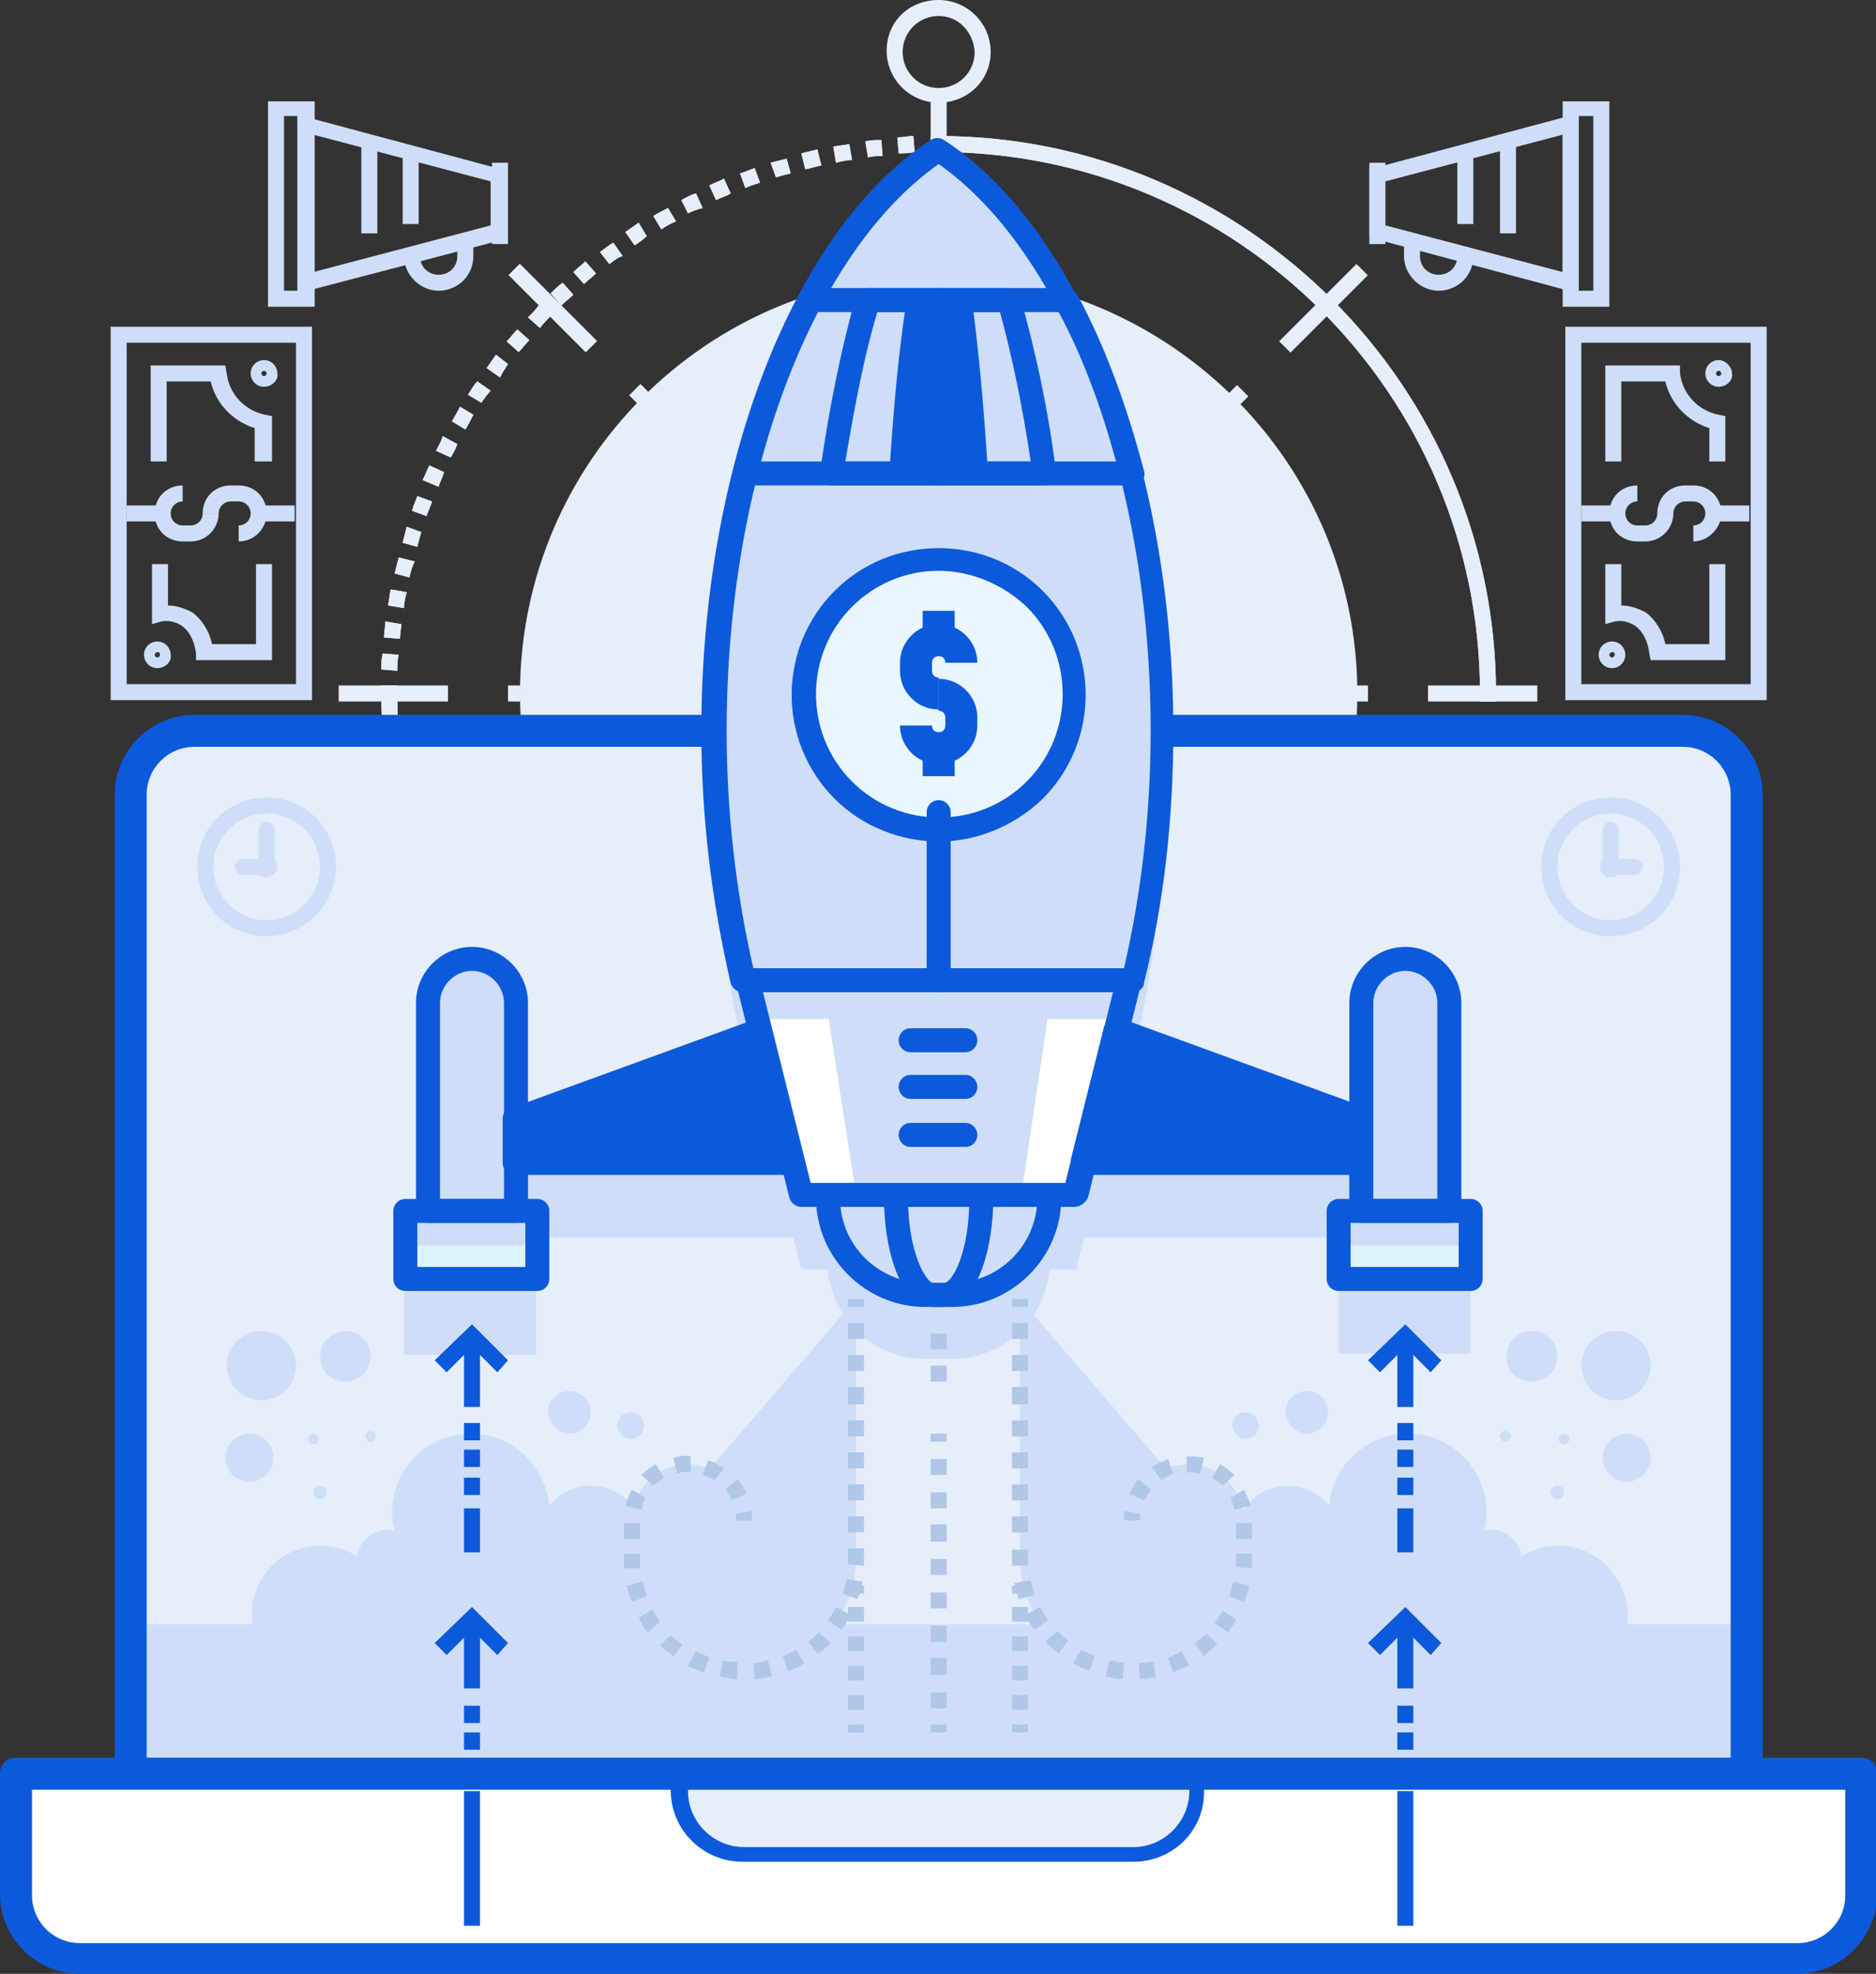 <?xml version="1.0" encoding="utf-8"?>
<!-- Generator: Adobe Illustrator 23.0.3, SVG Export Plug-In . SVG Version: 6.00 Build 0)  -->
<svg version="1.1" id="Layer_1" xmlns="http://www.w3.org/2000/svg" xmlns:xlink="http://www.w3.org/1999/xlink" x="0px" y="0px"
	 viewBox="0 0 140.7 148" style="enable-background:new 0 0 140.7 148;" xml:space="preserve">
<rect x="0" y="0" width="140.7" height="148" fill="#333333" stroke="none"/>
<style type="text/css">
	.st0{fill:#E6EEFB;}
	.st1{fill:#CEDEF8;}
	.st2{fill:#0C5ADB;}
	.st3{fill:#FFFFFF;}
	.st4{fill:#E9F6FF;}
	.st5{fill:#AFD8F9;}
	.st6{fill:#DEF4FC;}
	.st7{fill:#B1C7E8;}
</style>
<g>
	<g>
		<g>
			<path class="st0" d="M101.8,52c0,17.3-14,31.4-31.4,31.4C53,83.4,39,69.4,39,52c0-17.3,14-31.4,31.4-31.4
				C87.7,20.7,101.8,34.7,101.8,52z"/>
		</g>
	</g>
	<g>
		<g>
			<path class="st0" d="M131,133V59.6c0-2.6-2.1-4.8-4.8-4.8H14.6c-2.6,0-4.8,2.1-4.8,4.8V133H131z"/>
		</g>
	</g>
	<g>
		<g>
			<g>
				<g>
					<g>
						<rect x="107.1" y="51.4" class="st0" width="8.2" height="1.2"/>
					</g>
				</g>
				<g>
					<g>
						<rect x="101.7" y="51.4" class="st0" width="0.9" height="1.2"/>
					</g>
				</g>
				<g>
					<g>
						<rect x="97.4" y="51.4" class="st0" width="0.9" height="1.2"/>
					</g>
				</g>
				<g>
					<g>
						<rect x="93" y="51.4" class="st0" width="0.9" height="1.2"/>
					</g>
				</g>
			</g>
			<g>
				<g>
					<g>
						<rect x="25.4" y="51.4" class="st0" width="8.2" height="1.2"/>
					</g>
				</g>
				<g>
					<g>
						<rect x="38.1" y="51.4" class="st0" width="0.9" height="1.2"/>
					</g>
				</g>
				<g>
					<g>
						<rect x="42.5" y="51.4" class="st0" width="0.9" height="1.2"/>
					</g>
				</g>
				<g>
					<g>
						<rect x="46.8" y="51.4" class="st0" width="0.9" height="1.2"/>
					</g>
				</g>
			</g>
		</g>
		<g>
			<g>
				<g>
					<g>
						
							<rect x="92.3" y="74.1" transform="matrix(0.708 -0.706 0.706 0.708 -25.514 87.36)" class="st0" width="1.2" height="0.9"/>
					</g>
				</g>
				<g>
					<g>
						
							<rect x="89.2" y="71" transform="matrix(0.707 -0.707 0.707 0.707 -24.221 84.407)" class="st0" width="1.2" height="0.9"/>
					</g>
				</g>
				<g>
					<g>
						
							<rect x="86.1" y="67.9" transform="matrix(0.707 -0.707 0.707 0.707 -22.945 81.295)" class="st0" width="1.2" height="0.9"/>
					</g>
				</g>
			</g>
			<g>
				<g>
					<g>
						
							<rect x="40.9" y="19" transform="matrix(0.707 -0.707 0.707 0.707 -4.214 36.108)" class="st0" width="1.2" height="8.2"/>
					</g>
				</g>
				<g>
					<g>
						
							<rect x="47.3" y="29.1" transform="matrix(0.708 -0.707 0.707 0.708 -6.878 42.48)" class="st0" width="1.2" height="0.9"/>
					</g>
				</g>
				<g>
					<g>
						
							<rect x="50.4" y="32.2" transform="matrix(0.707 -0.708 0.708 0.707 -8.139 45.645)" class="st0" width="1.2" height="0.9"/>
					</g>
				</g>
				<g>
					<g>
						
							<rect x="53.5" y="35.3" transform="matrix(0.707 -0.707 0.707 0.707 -9.43 48.677)" class="st0" width="1.2" height="0.9"/>
					</g>
				</g>
			</g>
		</g>
		<g>
			<g>
				<g>
					<g>
						<rect x="69.8" y="88.8" class="st0" width="1.2" height="8.2"/>
					</g>
				</g>
				<g>
					<g>
						<rect x="69.8" y="83.4" class="st0" width="1.2" height="0.9"/>
					</g>
				</g>
				<g>
					<g>
						<rect x="69.8" y="79" class="st0" width="1.2" height="0.9"/>
					</g>
				</g>
				<g>
					<g>
						<rect x="69.8" y="74.7" class="st0" width="1.2" height="0.9"/>
					</g>
				</g>
			</g>
			<g>
				<g>
					<g>
						<rect x="69.8" y="7" class="st0" width="1.2" height="8.2"/>
					</g>
				</g>
				<g>
					<g>
						<rect x="69.8" y="19.8" class="st0" width="1.2" height="0.9"/>
					</g>
				</g>
				<g>
					<g>
						<rect x="69.8" y="24.1" class="st0" width="1.2" height="0.9"/>
					</g>
				</g>
				<g>
					<g>
						
							<rect x="69.9" y="28.4" transform="matrix(1.464842e-03 -1 1 1.464842e-03 41.306 99.302)" class="st0" width="0.9" height="1.2"/>
					</g>
				</g>
			</g>
		</g>
		<g>
			<g>
				<g>
					<g>
						
							<rect x="37.4" y="80.3" transform="matrix(0.707 -0.707 0.707 0.707 -45.083 53.036)" class="st0" width="8.2" height="1.2"/>
					</g>
				</g>
				<g>
					<g>
						
							<rect x="47.4" y="73.9" transform="matrix(0.707 -0.708 0.708 0.707 -38.689 55.766)" class="st0" width="0.9" height="1.2"/>
					</g>
				</g>
				<g>
					<g>
						
							<rect x="50.5" y="70.8" transform="matrix(0.707 -0.707 0.707 0.707 -35.591 57)" class="st0" width="0.9" height="1.2"/>
					</g>
				</g>
				<g>
					<g>
						
							<rect x="53.6" y="67.8" transform="matrix(0.708 -0.707 0.707 0.708 -32.492 58.188)" class="st0" width="0.9" height="1.2"/>
					</g>
				</g>
			</g>
			<g>
				<g>
					<g>
						
							<rect x="95.2" y="22.5" transform="matrix(0.707 -0.707 0.707 0.707 12.724 76.991)" class="st0" width="8.2" height="1.2"/>
					</g>
				</g>
				<g>
					<g>
						<rect x="92.4" y="29" transform="matrix(0.706 -0.708 0.708 0.706 6.374 74.454)" class="st0" width="0.9" height="1.2"/>
					</g>
				</g>
				<g>
					<g>
						
							<rect x="89.3" y="32" transform="matrix(0.708 -0.706 0.706 0.708 3.161 72.922)" class="st0" width="0.9" height="1.2"/>
					</g>
				</g>
				<g>
					<g>
						
							<rect x="86.2" y="35.1" transform="matrix(0.708 -0.706 0.706 0.708 8.001734e-02 71.644)" class="st0" width="0.9" height="1.2"/>
					</g>
				</g>
			</g>
		</g>
		<g>
			<g>
				<g>
					<path class="st0" d="M70.4,93.8c-23,0-41.8-18.8-41.8-41.8h1.2c0,22.4,18.2,40.6,40.6,40.6V93.8z"/>
				</g>
			</g>
			<g>
				<g>
					<path class="st0" d="M112.2,52H111c0-22.4-18.2-40.6-40.6-40.6v-1.2C93.4,10.2,112.2,29,112.2,52z"/>
				</g>
			</g>
		</g>
		<g>
			<g>
				<g>
					<g>
						<g>
							<path class="st0" d="M112.2,52.6l-1.2,0c0-0.2,0-0.4,0-0.6h1.2C112.2,52.2,112.2,52.4,112.2,52.6z"/>
						</g>
					</g>
				</g>
				<g>
					<g>
						<g>
							<path class="st0" d="M72.2,93.8l-0.1-1.2c0.4,0,0.8,0,1.2-0.1l0.1,1.2C73,93.8,72.6,93.8,72.2,93.8z M74.6,93.6l-0.1-1.2
								c0.4,0,0.8-0.1,1.2-0.1l0.2,1.2C75.4,93.5,75,93.6,74.6,93.6z M77.1,93.3l-0.2-1.2c0.4-0.1,0.8-0.1,1.2-0.2l0.2,1.2
								C77.9,93.2,77.5,93.2,77.1,93.3z M79.4,92.9l-0.3-1.2c0.4-0.1,0.8-0.2,1.1-0.3l0.3,1.2C80.2,92.7,79.8,92.8,79.4,92.9z
								 M81.8,92.3l-0.3-1.1c0.4-0.1,0.8-0.2,1.1-0.3l0.4,1.1C82.6,92,82.2,92.1,81.8,92.3z M84.1,91.5l-0.4-1.1
								c0.4-0.1,0.7-0.3,1.1-0.4l0.4,1.1C84.9,91.3,84.5,91.4,84.1,91.5z M86.4,90.7l-0.5-1.1c0.4-0.2,0.7-0.3,1.1-0.5l0.5,1.1
								C87.1,90.3,86.8,90.5,86.4,90.7z M88.6,89.7l-0.5-1.1c0.4-0.2,0.7-0.3,1.1-0.5l0.6,1.1C89.3,89.3,89,89.5,88.6,89.7z
								 M90.7,88.5l-0.6-1c0.3-0.2,0.7-0.4,1-0.6l0.6,1C91.4,88.1,91.1,88.4,90.7,88.5z M92.8,87.3l-0.6-1c0.3-0.2,0.7-0.4,1-0.6
								l0.7,1C93.5,86.9,93.2,87.1,92.8,87.3z M94.8,85.9l-0.7-1c0.3-0.2,0.6-0.5,0.9-0.7l0.7,0.9C95.5,85.5,95.2,85.7,94.8,85.9z
								 M96.8,84.5L96,83.5c0.3-0.2,0.6-0.5,0.9-0.8l0.8,0.9C97.4,83.9,97.1,84.2,96.8,84.5z M98.6,82.9L97.8,82
								c0.3-0.3,0.6-0.5,0.9-0.8l0.8,0.9C99.2,82.3,98.9,82.6,98.6,82.9z M100.3,81.2l-0.9-0.8c0.3-0.3,0.5-0.6,0.8-0.9l0.9,0.8
								C100.9,80.6,100.6,80.9,100.3,81.2z M102,79.4l-0.9-0.8c0.3-0.3,0.5-0.6,0.8-0.9l0.9,0.8C102.5,78.8,102.3,79.1,102,79.4z
								 M103.5,77.5l-0.9-0.7c0.2-0.3,0.5-0.6,0.7-0.9l1,0.7C104,76.9,103.8,77.2,103.5,77.5z M105,75.5l-1-0.7
								c0.2-0.3,0.4-0.7,0.7-1l1,0.6C105.4,74.9,105.2,75.2,105,75.5z M106.3,73.5l-1-0.6c0.2-0.3,0.4-0.7,0.6-1l1,0.6
								C106.7,72.8,106.5,73.1,106.3,73.5z M107.5,71.4l-1.1-0.6c0.2-0.3,0.4-0.7,0.5-1.1l1.1,0.5C107.8,70.6,107.6,71,107.5,71.4z
								 M108.5,69.2l-1.1-0.5c0.2-0.4,0.3-0.7,0.5-1.1L109,68C108.8,68.4,108.7,68.8,108.5,69.2z M109.5,66.9l-1.1-0.4
								c0.1-0.4,0.3-0.7,0.4-1.1l1.1,0.4C109.7,66.1,109.6,66.5,109.5,66.9z M110.3,64.6l-1.1-0.4c0.1-0.4,0.2-0.8,0.3-1.1l1.1,0.3
								C110.5,63.8,110.4,64.2,110.3,64.6z M110.9,62.3l-1.2-0.3c0.1-0.4,0.2-0.8,0.3-1.1l1.2,0.3C111.1,61.5,111,61.9,110.9,62.3z
								 M111.4,59.9l-1.2-0.2c0.1-0.4,0.1-0.8,0.2-1.2l1.2,0.2C111.6,59.1,111.5,59.5,111.4,59.9z M111.8,57.5l-1.2-0.2
								c0.1-0.4,0.1-0.8,0.1-1.2l1.2,0.1C111.9,56.7,111.9,57.1,111.8,57.5z M112.1,55.1l-1.2-0.1c0-0.4,0.1-0.8,0.1-1.2l1.2,0.1
								C112.1,54.3,112.1,54.7,112.1,55.1z"/>
						</g>
					</g>
				</g>
				<g>
					<g>
						<g>
							<path class="st0" d="M70.4,93.8v-1.2c0.2,0,0.4,0,0.6,0l0,1.2C70.8,93.8,70.6,93.8,70.4,93.8z"/>
						</g>
					</g>
				</g>
			</g>
			<g>
				<g>
					<g>
						<g>
							<path class="st0" d="M29.8,52h-1.2c0-0.2,0-0.4,0-0.6l1.2,0C29.8,51.6,29.8,51.8,29.8,52z"/>
						</g>
					</g>
				</g>
				<g>
					<g>
						<g>
							<path class="st0" d="M29.8,50.3l-1.2-0.1c0-0.4,0-0.8,0.1-1.2l1.2,0.1C29.8,49.5,29.8,49.9,29.8,50.3z M30,47.9l-1.2-0.1
								c0-0.4,0.1-0.8,0.1-1.2l1.2,0.2C30.1,47.1,30,47.5,30,47.9z M30.3,45.6l-1.2-0.2c0.1-0.4,0.1-0.8,0.2-1.2l1.2,0.2
								C30.4,44.8,30.3,45.2,30.3,45.6z M30.7,43.3L29.6,43c0.1-0.4,0.2-0.8,0.3-1.2l1.2,0.3C30.9,42.5,30.8,42.9,30.7,43.3z
								 M31.3,41l-1.1-0.3c0.1-0.4,0.2-0.8,0.3-1.2l1.1,0.4C31.5,40.2,31.4,40.6,31.3,41z M32,38.7l-1.1-0.4
								c0.1-0.4,0.3-0.8,0.4-1.1l1.1,0.4C32.3,38,32.1,38.3,32,38.7z M32.9,36.5L31.7,36c0.2-0.4,0.3-0.7,0.5-1.1l1.1,0.5
								C33.2,35.8,33,36.1,32.9,36.5z M33.8,34.3l-1.1-0.5c0.2-0.4,0.4-0.7,0.5-1.1l1.1,0.6C34.2,33.6,34,34,33.8,34.3z M34.9,32.2
								l-1-0.6c0.2-0.4,0.4-0.7,0.6-1.1l1,0.6C35.3,31.5,35.1,31.9,34.9,32.2z M36.1,30.2l-1-0.6c0.2-0.3,0.4-0.7,0.7-1l1,0.7
								C36.6,29.5,36.3,29.9,36.1,30.2z M37.5,28.3l-1-0.7c0.2-0.3,0.5-0.7,0.7-1l0.9,0.7C37.9,27.6,37.7,27.9,37.5,28.3z
								 M38.9,26.4L38,25.6c0.3-0.3,0.5-0.6,0.8-0.9l0.9,0.8C39.4,25.8,39.2,26.1,38.9,26.4z M40.5,24.6l-0.9-0.8
								c0.3-0.3,0.6-0.6,0.8-0.9l0.9,0.8C41,24,40.7,24.3,40.5,24.6z M42.1,22.9L41.3,22c0.3-0.3,0.6-0.6,0.9-0.8l0.8,0.9
								C42.7,22.4,42.4,22.6,42.1,22.9z M43.8,21.3l-0.8-0.9c0.3-0.3,0.6-0.5,0.9-0.8l0.8,0.9C44.4,20.8,44.1,21,43.8,21.3z
								 M45.7,19.8l-0.7-0.9c0.3-0.2,0.6-0.5,1-0.7l0.7,1C46.3,19.3,46,19.6,45.7,19.8z M47.6,18.4l-0.7-1c0.3-0.2,0.7-0.5,1-0.7
								l0.6,1C48.2,18,47.9,18.2,47.6,18.4z M49.6,17.2l-0.6-1c0.3-0.2,0.7-0.4,1.1-0.6l0.6,1C50.2,16.8,49.9,17,49.6,17.2z
								 M51.6,16L51.1,15c0.4-0.2,0.7-0.4,1.1-0.5l0.5,1.1C52.3,15.7,52,15.8,51.6,16z M53.7,15l-0.5-1.1c0.4-0.2,0.7-0.3,1.1-0.5
								l0.5,1.1C54.5,14.7,54.1,14.8,53.7,15z M55.9,14.1L55.5,13c0.4-0.1,0.8-0.3,1.1-0.4l0.4,1.1C56.7,13.8,56.3,13.9,55.9,14.1z
								 M58.2,13.3l-0.4-1.1c0.4-0.1,0.8-0.2,1.2-0.3l0.3,1.1C58.9,13.1,58.5,13.2,58.2,13.3z M60.4,12.7l-0.3-1.2
								c0.4-0.1,0.8-0.2,1.2-0.3l0.3,1.2C61.2,12.5,60.8,12.6,60.4,12.7z M62.7,12.2L62.5,11c0.4-0.1,0.8-0.1,1.2-0.2l0.2,1.2
								C63.5,12,63.1,12.1,62.7,12.2z M65.1,11.8l-0.2-1.2c0.4-0.1,0.8-0.1,1.2-0.1l0.1,1.2C65.8,11.7,65.5,11.7,65.1,11.8z
								 M67.4,11.5l-0.1-1.2c0.4,0,0.8-0.1,1.2-0.1l0.1,1.2C68.2,11.5,67.8,11.5,67.4,11.5z"/>
						</g>
					</g>
				</g>
				<g>
					<g>
						<g>
							<path class="st0" d="M69.8,11.4l0-1.2c0.2,0,0.4,0,0.6,0v1.2C70.2,11.4,70,11.4,69.8,11.4z"/>
						</g>
					</g>
				</g>
			</g>
		</g>
		<g>
			<g>
				<g>
					<g>
						<path class="st0" d="M44.2,52H43C43,37,55.3,24.7,70.4,24.7v1.2C56,25.9,44.2,37.6,44.2,52z"/>
					</g>
				</g>
				<g>
					<g>
						<path class="st0" d="M70.4,79.4v-1.2c14.4,0,26.2-11.7,26.2-26.2h1.2C97.7,67.1,85.5,79.4,70.4,79.4z"/>
					</g>
				</g>
			</g>
			<g>
				<g>
					<g>
						<g>
							<g>
								<path class="st0" d="M70.4,79.4c-0.2,0-0.4,0-0.6,0l0-1.2c0.2,0,0.4,0,0.6,0V79.4z"/>
							</g>
						</g>
					</g>
					<g>
						<g>
							<g>
								<path class="st0" d="M68.6,79.3c-0.4,0-0.8-0.1-1.2-0.1l0.1-1.2c0.4,0,0.8,0.1,1.1,0.1L68.6,79.3z M66.2,79.1
									c-0.4-0.1-0.8-0.1-1.2-0.2l0.2-1.2c0.4,0.1,0.7,0.1,1.1,0.2L66.2,79.1z M63.9,78.6c-0.4-0.1-0.8-0.2-1.2-0.3l0.3-1.1
									c0.4,0.1,0.7,0.2,1.1,0.3L63.9,78.6z M61.6,77.9c-0.4-0.1-0.8-0.3-1.1-0.4l0.4-1.1c0.4,0.1,0.7,0.3,1.1,0.4L61.6,77.9z
									 M59.3,77.1c-0.4-0.2-0.7-0.3-1.1-0.5l0.5-1.1c0.3,0.2,0.7,0.3,1,0.5L59.3,77.1z M57.2,76c-0.3-0.2-0.7-0.4-1-0.6l0.6-1
									c0.3,0.2,0.7,0.4,1,0.6L57.2,76z M55.2,74.8c-0.3-0.2-0.7-0.5-1-0.7l0.7-1c0.3,0.2,0.6,0.4,0.9,0.7L55.2,74.8z M53.2,73.4
									c-0.3-0.2-0.6-0.5-0.9-0.8l0.8-0.9c0.3,0.3,0.6,0.5,0.9,0.7L53.2,73.4z M51.5,71.8c-0.3-0.3-0.6-0.6-0.8-0.8l0.9-0.8
									c0.3,0.3,0.5,0.5,0.8,0.8L51.5,71.8z M49.8,70.1c-0.3-0.3-0.5-0.6-0.8-0.9l0.9-0.7c0.2,0.3,0.5,0.6,0.7,0.9L49.8,70.1z
									 M48.3,68.2c-0.2-0.3-0.5-0.6-0.7-1l1-0.7c0.2,0.3,0.4,0.6,0.7,0.9L48.3,68.2z M47,66.2c-0.2-0.3-0.4-0.7-0.6-1l1-0.6
									c0.2,0.3,0.4,0.7,0.6,1L47,66.2z M45.8,64.1c-0.2-0.4-0.3-0.7-0.5-1.1l1.1-0.5c0.2,0.3,0.3,0.7,0.5,1L45.8,64.1z M44.9,62
									c-0.1-0.4-0.3-0.7-0.4-1.1l1.1-0.4c0.1,0.4,0.3,0.7,0.4,1.1L44.9,62z M44.1,59.7c-0.1-0.4-0.2-0.8-0.3-1.2l1.2-0.3
									c0.1,0.4,0.2,0.7,0.3,1.1L44.1,59.7z M43.6,57.4c-0.1-0.4-0.1-0.8-0.2-1.2l1.2-0.2c0.1,0.4,0.1,0.8,0.2,1.1L43.6,57.4z
									 M43.2,55c0-0.4-0.1-0.8-0.1-1.2l1.2-0.1c0,0.4,0.1,0.8,0.1,1.1L43.2,55z"/>
							</g>
						</g>
					</g>
					<g>
						<g>
							<g>
								<path class="st0" d="M43,52.6c0-0.2,0-0.4,0-0.6h1.2c0,0.2,0,0.4,0,0.6L43,52.6z"/>
							</g>
						</g>
					</g>
				</g>
				<g>
					<g>
						<g>
							<g>
								<path class="st0" d="M71,25.9c-0.2,0-0.4,0-0.6,0v-1.2c0.2,0,0.4,0,0.6,0L71,25.9z"/>
							</g>
						</g>
					</g>
					<g>
						<g>
							<g>
								<path class="st0" d="M96.5,50.3c0-0.4-0.1-0.8-0.1-1.1l1.2-0.1c0,0.4,0.1,0.8,0.1,1.2L96.5,50.3z M96.2,48
									c-0.1-0.4-0.1-0.8-0.2-1.1l1.2-0.2c0.1,0.4,0.1,0.8,0.2,1.2L96.2,48z M95.8,45.8c-0.1-0.4-0.2-0.7-0.3-1.1l1.1-0.3
									c0.1,0.4,0.2,0.8,0.3,1.2L95.8,45.8z M95.1,43.6c-0.1-0.4-0.3-0.7-0.4-1.1l1.1-0.4c0.1,0.4,0.3,0.7,0.4,1.1L95.1,43.6z
									 M94.3,41.5c-0.2-0.3-0.3-0.7-0.5-1l1.1-0.5c0.2,0.4,0.3,0.7,0.5,1.1L94.3,41.5z M93.3,39.5c-0.2-0.3-0.4-0.7-0.6-1l1-0.6
									c0.2,0.3,0.4,0.7,0.6,1L93.3,39.5z M92.1,37.5c-0.2-0.3-0.4-0.6-0.7-0.9l1-0.7c0.2,0.3,0.5,0.6,0.7,1L92.1,37.5z M90.8,35.7
									c-0.2-0.3-0.5-0.6-0.7-0.9l0.9-0.8c0.3,0.3,0.5,0.6,0.8,0.9L90.8,35.7z M89.3,34c-0.3-0.3-0.5-0.5-0.8-0.8l0.8-0.9
									c0.3,0.3,0.6,0.6,0.8,0.8L89.3,34z M87.6,32.4c-0.3-0.3-0.6-0.5-0.9-0.7l0.7-0.9c0.3,0.2,0.6,0.5,0.9,0.8L87.6,32.4z
									 M85.9,30.9c-0.3-0.2-0.6-0.4-0.9-0.7l0.7-1c0.3,0.2,0.7,0.5,1,0.7L85.9,30.9z M84,29.7c-0.3-0.2-0.7-0.4-1-0.6l0.6-1
									c0.3,0.2,0.7,0.4,1,0.6L84,29.7z M82,28.6c-0.3-0.2-0.7-0.3-1-0.5l0.5-1.1c0.4,0.2,0.7,0.3,1.1,0.5L82,28.6z M79.9,27.7
									c-0.4-0.1-0.7-0.3-1.1-0.4l0.4-1.1c0.4,0.1,0.8,0.3,1.1,0.4L79.9,27.7z M77.7,26.9c-0.4-0.1-0.7-0.2-1.1-0.3l0.3-1.2
									c0.4,0.1,0.8,0.2,1.2,0.3L77.7,26.9z M75.5,26.4c-0.4-0.1-0.7-0.1-1.1-0.2l0.2-1.2c0.4,0.1,0.8,0.1,1.2,0.2L75.5,26.4z
									 M73.2,26c-0.4,0-0.8-0.1-1.1-0.1l0.1-1.2c0.4,0,0.8,0.1,1.2,0.1L73.2,26z"/>
							</g>
						</g>
					</g>
					<g>
						<g>
							<g>
								<path class="st0" d="M97.7,52h-1.2c0-0.2,0-0.4,0-0.6l1.2,0C97.7,51.6,97.7,51.8,97.7,52z"/>
							</g>
						</g>
					</g>
				</g>
			</g>
		</g>
		<g>
			<g>
				<g>
					<path class="st0" d="M70.4,93.8c-23,0-41.8-18.8-41.8-41.8h1.2c0,22.4,18.2,40.6,40.6,40.6V93.8z"/>
				</g>
			</g>
			<g>
				<g>
					<path class="st0" d="M112.2,52H111c0-22.4-18.2-40.6-40.6-40.6v-1.2C93.4,10.2,112.2,29,112.2,52z"/>
				</g>
			</g>
		</g>
		<g>
			<g>
				<g>
					<g>
						<g>
							<path class="st0" d="M112.2,52.6l-1.2,0c0-0.2,0-0.4,0-0.6h1.2C112.2,52.2,112.2,52.4,112.2,52.6z"/>
						</g>
					</g>
				</g>
				<g>
					<g>
						<g>
							<path class="st0" d="M72.2,93.8l-0.1-1.2c0.4,0,0.8,0,1.2-0.1l0.1,1.2C73,93.8,72.6,93.8,72.2,93.8z M74.6,93.6l-0.1-1.2
								c0.4,0,0.8-0.1,1.2-0.1l0.2,1.2C75.4,93.5,75,93.6,74.6,93.6z M77.1,93.3l-0.2-1.2c0.4-0.1,0.8-0.1,1.2-0.2l0.2,1.2
								C77.9,93.2,77.5,93.2,77.1,93.3z M79.4,92.9l-0.3-1.2c0.4-0.1,0.8-0.2,1.1-0.3l0.3,1.2C80.2,92.7,79.8,92.8,79.4,92.9z
								 M81.8,92.3l-0.3-1.1c0.4-0.1,0.8-0.2,1.1-0.3l0.4,1.1C82.6,92,82.2,92.1,81.8,92.3z M84.1,91.5l-0.4-1.1
								c0.4-0.1,0.7-0.3,1.1-0.4l0.4,1.1C84.9,91.3,84.5,91.4,84.1,91.5z M86.4,90.7l-0.5-1.1c0.4-0.2,0.7-0.3,1.1-0.5l0.5,1.1
								C87.1,90.3,86.8,90.5,86.4,90.7z M88.6,89.7l-0.5-1.1c0.4-0.2,0.7-0.3,1.1-0.5l0.6,1.1C89.3,89.3,89,89.5,88.6,89.7z
								 M90.7,88.5l-0.6-1c0.3-0.2,0.7-0.4,1-0.6l0.6,1C91.4,88.1,91.1,88.4,90.7,88.5z M92.8,87.3l-0.6-1c0.3-0.2,0.7-0.4,1-0.6
								l0.7,1C93.5,86.9,93.2,87.1,92.8,87.3z M94.8,85.9l-0.7-1c0.3-0.2,0.6-0.5,0.9-0.7l0.7,0.9C95.5,85.5,95.2,85.7,94.8,85.9z
								 M96.8,84.5L96,83.5c0.3-0.2,0.6-0.5,0.9-0.8l0.8,0.9C97.4,83.9,97.1,84.2,96.8,84.5z M98.6,82.9L97.8,82
								c0.3-0.3,0.6-0.5,0.9-0.8l0.8,0.9C99.2,82.3,98.9,82.6,98.6,82.9z M100.3,81.2l-0.9-0.8c0.3-0.3,0.5-0.6,0.8-0.9l0.9,0.8
								C100.9,80.6,100.6,80.9,100.3,81.2z M102,79.4l-0.9-0.8c0.3-0.3,0.5-0.6,0.8-0.9l0.9,0.8C102.5,78.8,102.3,79.1,102,79.4z
								 M103.5,77.5l-0.9-0.7c0.2-0.3,0.5-0.6,0.7-0.9l1,0.7C104,76.9,103.8,77.2,103.5,77.5z M105,75.5l-1-0.7
								c0.2-0.3,0.4-0.7,0.7-1l1,0.6C105.4,74.9,105.2,75.2,105,75.5z M106.3,73.5l-1-0.6c0.2-0.3,0.4-0.7,0.6-1l1,0.6
								C106.7,72.8,106.5,73.1,106.3,73.5z M107.5,71.4l-1.1-0.6c0.2-0.3,0.4-0.7,0.5-1.1l1.1,0.5C107.8,70.6,107.6,71,107.5,71.4z
								 M108.5,69.2l-1.1-0.5c0.2-0.4,0.3-0.7,0.5-1.1L109,68C108.8,68.4,108.7,68.8,108.5,69.2z M109.5,66.9l-1.1-0.4
								c0.1-0.4,0.3-0.7,0.4-1.1l1.1,0.4C109.7,66.1,109.6,66.5,109.5,66.9z M110.3,64.6l-1.1-0.4c0.1-0.4,0.2-0.8,0.3-1.1l1.1,0.3
								C110.5,63.8,110.4,64.2,110.3,64.6z M110.9,62.3l-1.2-0.3c0.1-0.4,0.2-0.8,0.3-1.1l1.2,0.3C111.1,61.5,111,61.9,110.9,62.3z
								 M111.4,59.9l-1.2-0.2c0.1-0.4,0.1-0.8,0.2-1.2l1.2,0.2C111.6,59.1,111.5,59.5,111.4,59.9z M111.8,57.5l-1.2-0.2
								c0.1-0.4,0.1-0.8,0.1-1.2l1.2,0.1C111.9,56.7,111.9,57.1,111.8,57.5z M112.1,55.1l-1.2-0.1c0-0.4,0.1-0.8,0.1-1.2l1.2,0.1
								C112.1,54.3,112.1,54.7,112.1,55.1z"/>
						</g>
					</g>
				</g>
				<g>
					<g>
						<g>
							<path class="st0" d="M70.4,93.8v-1.2c0.2,0,0.4,0,0.6,0l0,1.2C70.8,93.8,70.6,93.8,70.4,93.8z"/>
						</g>
					</g>
				</g>
			</g>
			<g>
				<g>
					<g>
						<g>
							<path class="st0" d="M29.8,52h-1.2c0-0.2,0-0.4,0-0.6l1.2,0C29.8,51.6,29.8,51.8,29.8,52z"/>
						</g>
					</g>
				</g>
				<g>
					<g>
						<g>
							<path class="st0" d="M29.8,50.3l-1.2-0.1c0-0.4,0-0.8,0.1-1.2l1.2,0.1C29.8,49.5,29.8,49.9,29.8,50.3z M30,47.9l-1.2-0.1
								c0-0.4,0.1-0.8,0.1-1.2l1.2,0.2C30.1,47.1,30,47.5,30,47.9z M30.3,45.6l-1.2-0.2c0.1-0.4,0.1-0.8,0.2-1.2l1.2,0.2
								C30.4,44.8,30.3,45.2,30.3,45.6z M30.7,43.3L29.6,43c0.1-0.4,0.2-0.8,0.3-1.2l1.2,0.3C30.9,42.5,30.8,42.9,30.7,43.3z
								 M31.3,41l-1.1-0.3c0.1-0.4,0.2-0.8,0.3-1.2l1.1,0.4C31.5,40.2,31.4,40.6,31.3,41z M32,38.7l-1.1-0.4
								c0.1-0.4,0.3-0.8,0.4-1.1l1.1,0.4C32.3,38,32.1,38.3,32,38.7z M32.9,36.5L31.7,36c0.2-0.4,0.3-0.7,0.5-1.1l1.1,0.5
								C33.2,35.8,33,36.1,32.9,36.5z M33.8,34.3l-1.1-0.5c0.2-0.4,0.4-0.7,0.5-1.1l1.1,0.6C34.2,33.6,34,34,33.8,34.3z M34.9,32.2
								l-1-0.6c0.2-0.4,0.4-0.7,0.6-1.1l1,0.6C35.3,31.5,35.1,31.9,34.9,32.2z M36.1,30.2l-1-0.6c0.2-0.3,0.4-0.7,0.7-1l1,0.7
								C36.6,29.5,36.3,29.9,36.1,30.2z M37.5,28.3l-1-0.7c0.2-0.3,0.5-0.7,0.7-1l0.9,0.7C37.9,27.6,37.7,27.9,37.5,28.3z
								 M38.9,26.4L38,25.6c0.3-0.3,0.5-0.6,0.8-0.9l0.9,0.8C39.4,25.8,39.2,26.1,38.9,26.4z M40.5,24.6l-0.9-0.8
								c0.3-0.3,0.6-0.6,0.8-0.9l0.9,0.8C41,24,40.7,24.3,40.5,24.6z M42.1,22.9L41.3,22c0.3-0.3,0.6-0.6,0.9-0.8l0.8,0.9
								C42.7,22.4,42.4,22.6,42.1,22.9z M43.8,21.3l-0.8-0.9c0.3-0.3,0.6-0.5,0.9-0.8l0.8,0.9C44.4,20.8,44.1,21,43.8,21.3z
								 M45.7,19.8l-0.7-0.9c0.3-0.2,0.6-0.5,1-0.7l0.7,1C46.3,19.3,46,19.6,45.7,19.8z M47.6,18.4l-0.7-1c0.3-0.2,0.7-0.5,1-0.7
								l0.6,1C48.2,18,47.9,18.2,47.6,18.4z M49.6,17.2l-0.6-1c0.3-0.2,0.7-0.4,1.1-0.6l0.6,1C50.2,16.8,49.9,17,49.6,17.2z
								 M51.6,16L51.1,15c0.4-0.2,0.7-0.4,1.1-0.5l0.5,1.1C52.3,15.7,52,15.8,51.6,16z M53.7,15l-0.5-1.1c0.4-0.2,0.7-0.3,1.1-0.5
								l0.5,1.1C54.5,14.7,54.1,14.8,53.7,15z M55.9,14.1L55.5,13c0.4-0.1,0.8-0.3,1.1-0.4l0.4,1.1C56.7,13.8,56.3,13.9,55.9,14.1z
								 M58.2,13.3l-0.4-1.1c0.4-0.1,0.8-0.2,1.2-0.3l0.3,1.1C58.9,13.1,58.5,13.2,58.2,13.3z M60.4,12.7l-0.3-1.2
								c0.4-0.1,0.8-0.2,1.2-0.3l0.3,1.2C61.2,12.5,60.8,12.6,60.4,12.7z M62.7,12.2L62.5,11c0.4-0.1,0.8-0.1,1.2-0.2l0.2,1.2
								C63.5,12,63.1,12.1,62.7,12.2z M65.1,11.8l-0.2-1.2c0.4-0.1,0.8-0.1,1.2-0.1l0.1,1.2C65.8,11.7,65.5,11.7,65.1,11.8z
								 M67.4,11.5l-0.1-1.2c0.4,0,0.8-0.1,1.2-0.1l0.1,1.2C68.2,11.5,67.8,11.5,67.4,11.5z"/>
						</g>
					</g>
				</g>
				<g>
					<g>
						<g>
							<path class="st0" d="M69.8,11.4l0-1.2c0.2,0,0.4,0,0.6,0v1.2C70.2,11.4,70,11.4,69.8,11.4z"/>
						</g>
					</g>
				</g>
			</g>
		</g>
		<g>
			<g>
				<g>
					<path class="st0" d="M52.3,52h-1.2c0-10.6,8.6-19.2,19.2-19.2V34C60.4,34,52.3,42.1,52.3,52z"/>
				</g>
			</g>
			<g>
				<g>
					<path class="st0" d="M70.4,71.3v-1.2c10,0,18.1-8.1,18.1-18h1.2C89.6,62.6,81,71.3,70.4,71.3z"/>
				</g>
			</g>
		</g>
	</g>
	<g>
		<g>
			<g>
				<rect x="9.8" y="121.8" class="st1" width="121.2" height="10.3"/>
			</g>
		</g>
		<g>
			<g>
				<g>
					<path class="st1" d="M47.9,117.1c0.2-0.5,0.4-1.1,0.4-1.7c0-2.2-1.8-4-4-4c-1.3,0-2.4,0.6-3.1,1.5c-0.3-3-2.8-5.4-5.9-5.4
						c-3.3,0-5.9,2.7-5.9,5.9c0,0.5,0.1,0.9,0.2,1.4c-0.2,0-0.3-0.1-0.5-0.1c-1.2,0-2.2,0.9-2.3,2c-0.8-0.5-1.8-0.8-2.8-0.8
						c-2.8,0-5.1,2.3-5.1,5.1c0,2.8,2.3,5.1,5.1,5.1c0,0,0.1,0,0.1,0c0.6,2.8,3.1,5,6.1,5c3.2,0,5.9-2.5,6.1-5.6
						c0.7,0.4,1.6,0.6,2.4,0.6c1.8,0,3.4-0.9,4.3-2.3c0.7,1.8,2.5,3.1,4.6,3.1c2.7,0,5-2.2,5-5C52.5,119.4,50.5,117.2,47.9,117.1z"
						/>
				</g>
			</g>
			<g>
				<g>
					<circle class="st1" cx="18.7" cy="109.3" r="1.8"/>
				</g>
			</g>
			<g>
				<g>
					<circle class="st1" cx="23.5" cy="107.9" r="0.4"/>
				</g>
			</g>
			<g>
				<g>
					<circle class="st1" cx="27.8" cy="107.7" r="0.4"/>
				</g>
			</g>
			<g>
				<g>
					<path class="st1" d="M23.5,111.9c0,0.3,0.2,0.5,0.5,0.5c0.3,0,0.5-0.2,0.5-0.5c0-0.3-0.2-0.5-0.5-0.5
						C23.7,111.4,23.5,111.6,23.5,111.9z"/>
				</g>
			</g>
			<g>
				<g>
					<path class="st1" d="M25.9,103.6c1.1,0,1.9-0.9,1.9-1.9c0-1.1-0.9-1.9-1.9-1.9s-1.9,0.9-1.9,1.9
						C24,102.8,24.8,103.6,25.9,103.6z"/>
				</g>
			</g>
			<g>
				<g>
					<path class="st1" d="M42.7,107.5c0.9,0,1.6-0.7,1.6-1.6c0-0.9-0.7-1.6-1.6-1.6c-0.9,0-1.6,0.7-1.6,1.6
						C41.2,106.8,41.9,107.5,42.7,107.5z"/>
				</g>
			</g>
			<g>
				<g>
					<path class="st1" d="M47.3,107.9c0.5,0,1-0.4,1-1c0-0.5-0.4-1-1-1c-0.5,0-1,0.4-1,1C46.3,107.4,46.8,107.9,47.3,107.9z"/>
				</g>
			</g>
			<g>
				<g>
					<circle class="st1" cx="19.6" cy="102.4" r="2.6"/>
				</g>
			</g>
			<g>
				<g>
					<path class="st1" d="M116.9,115.9c-1,0-2,0.3-2.8,0.8c-0.1-1.1-1.1-2-2.3-2c-0.2,0-0.3,0-0.5,0.1c0.1-0.4,0.2-0.9,0.2-1.4
						c0-3.3-2.7-5.9-5.9-5.9c-3.1,0-5.7,2.4-5.9,5.4c-0.7-0.9-1.9-1.5-3.1-1.5c-2.2,0-4,1.8-4,4c0,0.6,0.1,1.2,0.4,1.7
						c-2.6,0.2-4.6,2.3-4.6,4.9c0,2.7,2.2,5,5,5c2.1,0,3.8-1.3,4.6-3.1c0.9,1.4,2.5,2.3,4.3,2.3c0.9,0,1.7-0.2,2.4-0.6
						c0.3,3.1,2.9,5.6,6.1,5.6c3,0,5.5-2.2,6.1-5c0,0,0.1,0,0.1,0c2.8,0,5.1-2.3,5.1-5.1C122,118.2,119.7,115.9,116.9,115.9z"/>
				</g>
			</g>
			<g>
				<g>
					<circle class="st1" cx="122" cy="109.3" r="1.8"/>
				</g>
			</g>
			<g>
				<g>
					<circle class="st1" cx="117.3" cy="107.9" r="0.4"/>
				</g>
			</g>
			<g>
				<g>
					<circle class="st1" cx="112.9" cy="107.7" r="0.4"/>
				</g>
			</g>
			<g>
				<g>
					<path class="st1" d="M116.3,111.9c0,0.3,0.2,0.5,0.5,0.5c0.3,0,0.5-0.2,0.5-0.5c0-0.3-0.2-0.5-0.5-0.5
						C116.5,111.4,116.3,111.6,116.3,111.9z"/>
				</g>
			</g>
			<g>
				<g>
					<path class="st1" d="M114.9,103.6c1.1,0,1.9-0.9,1.9-1.9c0-1.1-0.9-1.9-1.9-1.9c-1.1,0-1.9,0.9-1.9,1.9
						C112.9,102.8,113.8,103.6,114.9,103.6z"/>
				</g>
			</g>
			<g>
				<g>
					<path class="st1" d="M98,107.5c0.9,0,1.6-0.7,1.6-1.6c0-0.9-0.7-1.6-1.6-1.6c-0.9,0-1.6,0.7-1.6,1.6
						C96.5,106.8,97.2,107.5,98,107.5z"/>
				</g>
			</g>
			<g>
				<g>
					<path class="st1" d="M93.4,107.9c0.5,0,1-0.4,1-1c0-0.5-0.4-1-1-1c-0.5,0-1,0.4-1,1C92.5,107.4,92.9,107.9,93.4,107.9z"/>
				</g>
			</g>
			<g>
				<g>
					<circle class="st1" cx="121.2" cy="102.4" r="2.6"/>
				</g>
			</g>
		</g>
		<g>
			<g>
				<g>
					<path class="st1" d="M64.2,97.4v19.5c0,4.6-3.8,8.4-8.4,8.4l0,0c-4.6,0-8.4-3.8-8.4-8.4"/>
				</g>
			</g>
			<g>
				<g>
					<path class="st1" d="M47.4,117.1V114c0-2.3,1.9-4.2,4.2-4.2l0,0c2.3,0,4.2,1.9,4.2,4.2"/>
				</g>
			</g>
		</g>
		<g>
			<g>
				<g>
					<path class="st1" d="M76.5,97.4v19.5c0,4.6,3.8,8.4,8.4,8.4l0,0c4.6,0,8.4-3.8,8.4-8.4"/>
				</g>
			</g>
			<g>
				<g>
					<path class="st1" d="M93.3,117.1V114c0-2.3-1.9-4.2-4.2-4.2l0,0c-2.3,0-4.2,1.9-4.2,4.2"/>
				</g>
			</g>
		</g>
	</g>
	<g>
		<g>
			<path class="st2" d="M131,134.2H9.8c-0.7,0-1.2-0.5-1.2-1.2V59.6c0-3.3,2.7-6,6-6h111.6c3.3,0,6,2.7,6,6V133
				C132.2,133.6,131.6,134.2,131,134.2z M11,131.8h118.8V59.6c0-2-1.6-3.6-3.6-3.6H14.6c-2,0-3.6,1.6-3.6,3.6V131.8z"/>
		</g>
	</g>
	<g>
		<g>
			<path class="st3" d="M1.2,133v9.1c0,2.6,2.1,4.8,4.8,4.8h128.8c2.6,0,4.8-2.1,4.8-4.8V133H1.2z"/>
		</g>
	</g>
	<g>
		<g>
			<path class="st4" d="M51,133.3v1c0,2.6,2.1,4.8,4.8,4.8H85c2.6,0,4.8-2.1,4.8-4.8v-1H51z"/>
		</g>
	</g>
	<g>
		<g>
			<path class="st0" d="M51,133.3v1c0,2.6,2.1,4.8,4.8,4.8H85c2.6,0,4.8-2.1,4.8-4.8v-1H51z"/>
		</g>
	</g>
	<g>
		<g>
			<path class="st2" d="M85,139.6H55.7c-3,0-5.4-2.4-5.4-5.4v-1c0-0.3,0.3-0.6,0.6-0.6h38.8c0.3,0,0.6,0.3,0.6,0.6v1
				C90.4,137.2,88,139.6,85,139.6z M51.6,133.9v0.4c0,2.3,1.9,4.2,4.2,4.2H85c2.3,0,4.2-1.9,4.2-4.2v-0.4H51.6z"/>
		</g>
	</g>
	<g>
		<g>
			<path class="st2" d="M134.8,148H6c-3.3,0-6-2.7-6-6V133c0-0.7,0.5-1.2,1.2-1.2h138.4c0.7,0,1.2,0.5,1.2,1.2v9.1
				C140.7,145.3,138.1,148,134.8,148z M2.4,134.2v7.9c0,2,1.6,3.6,3.6,3.6h128.8c2,0,3.6-1.6,3.6-3.6v-7.9H2.4z"/>
		</g>
	</g>
	<g>
		<g>
			<path class="st1" d="M108.6,96.4c0-0.1,0-0.2,0-0.3V85.4v-4.5c0-1.8-1.5-3.3-3.3-3.3c-1.8,0-3.3,1.5-3.3,3.3v4.5v1.2l-18.4-3.7
				l-1.1,4.6l2.1-8.3H85c1.4-5.7,2.2-12,2.2-18.7c0-6.9-0.8-13.4-2.3-19.3v0c-0.1-0.6-0.3-1.2-0.5-1.8c0-0.1-0.1-0.2-0.1-0.3
				c-0.1-0.5-0.3-0.9-0.4-1.4c-0.1-0.2-0.1-0.3-0.2-0.5c-0.1-0.4-0.2-0.8-0.4-1.2c-0.1-0.2-0.1-0.3-0.2-0.5
				c-0.1-0.4-0.3-0.7-0.4-1.1c-0.1-0.2-0.1-0.3-0.2-0.5c-0.1-0.4-0.3-0.7-0.4-1.1c-0.1-0.1-0.1-0.3-0.2-0.4
				c-0.2-0.4-0.3-0.8-0.5-1.2c0-0.1-0.1-0.2-0.1-0.3c-0.2-0.5-0.4-0.9-0.6-1.4c0,0,0,0,0-0.1c-2.8-5.7-6.3-10.1-10.3-12.7
				c-3.7,2.4-6.9,6.3-9.6,11.3h0c0,0,0,0,0,0c-0.2,0.5-0.5,0.9-0.7,1.4c-0.1,0.1-0.1,0.2-0.2,0.3c-0.2,0.4-0.4,0.7-0.5,1.1
				c-0.1,0.2-0.1,0.3-0.2,0.5c-0.1,0.3-0.3,0.7-0.4,1c-0.1,0.2-0.1,0.4-0.2,0.5c-0.1,0.3-0.3,0.6-0.4,1c-0.1,0.2-0.1,0.4-0.2,0.6
				c-0.1,0.3-0.2,0.7-0.4,1c-0.1,0.2-0.1,0.4-0.2,0.6c-0.1,0.3-0.2,0.7-0.3,1c-0.1,0.2-0.1,0.4-0.2,0.6c-0.1,0.4-0.2,0.8-0.4,1.2
				c0,0.1-0.1,0.3-0.1,0.4c-0.2,0.6-0.3,1.2-0.5,1.7v0c-1.5,5.9-2.3,12.4-2.3,19.3c0,6.7,0.8,13,2.2,18.7h0.3l0.7,2.9l0.2,0.8
				l-18.4,3.7v-1.2v-4.5c0-1.8-1.5-3.3-3.3-3.3c-1.8,0-3.3,1.5-3.3,3.3v4.5v10.8c0,0.1,0,0.2,0,0.3h-1.7V99v2.6h9.9V99v-2.6h-1.7
				c0-0.1,0-0.2,0-0.3v-3.3H41h17.5h1l-2.2-8.8l2.8,11.2h2c0.3,3.8,3.5,6.7,7.3,6.7H70h0.8h0.6c3.9,0,7-3,7.3-6.7h2l0.6-2.4h1h17.5
				h2.3v3.3c0,0.1,0,0.2,0,0.3h-1.7v2.6v2.5h9.9v-2.5v-2.6H108.6z"/>
		</g>
	</g>
	<g>
		<g>
			<g>
				<line class="st5" x1="64.2" y1="118.9" x2="64.2" y2="129.9"/>
			</g>
		</g>
	</g>
	<g>
		<g>
			<g>
				<line class="st5" x1="76.5" y1="118.9" x2="76.5" y2="129.9"/>
			</g>
		</g>
	</g>
	<g>
		<g>
			<line class="st5" x1="70.4" y1="107.5" x2="70.4" y2="129.9"/>
		</g>
	</g>
	<g>
		<g>
			<line class="st5" x1="70.4" y1="99.8" x2="70.4" y2="101.8"/>
		</g>
	</g>
	<g>
		<g>
			<path class="st1" d="M78.7,89.7c0,4-3.3,7.3-7.3,7.3h-2c-4.1,0-7.3-3.3-7.3-7.3"/>
		</g>
	</g>
	<g>
		<g>
			<path class="st1" d="M73.6,89.7c0,4-1.3,7.3-2.8,7.3H70c-1.6,0-2.8-3.3-2.8-7.3"/>
		</g>
	</g>
	<g>
		<g>
			<path class="st1" d="M85,73.5c1.4-5.7,2.2-12,2.2-18.7c0-20.1-7-37.2-16.8-43.6c-9.8,6.4-16.8,23.5-16.8,43.6
				c0,6.7,0.8,13,2.2,18.7H85z"/>
		</g>
	</g>
	<g>
		<g>
			<path class="st1" d="M78,73.5c0.7-5.7,1.1-12,1.1-18.7c0-20.1-3.6-37.2-8.7-43.6c-5.1,6.4-8.7,23.5-8.7,43.6
				c0,6.7,0.4,13,1.1,18.7H78z"/>
		</g>
	</g>
	<g>
		<g>
			<path class="st1" d="M73.4,73.5c0.3-5.7,0.5-12,0.5-18.7c0-20.1-1.5-37.2-3.5-43.6c-2,6.4-3.5,23.5-3.5,43.6
				c0,6.7,0.2,13,0.5,18.7H73.4z"/>
		</g>
	</g>
	<g>
		<g>
			<path class="st1" d="M77.5,47.7c4,4,4,10.4,0,14.3c-4,4-10.4,4-14.3,0c-4-4-4-10.4,0-14.3C67.2,43.7,73.6,43.7,77.5,47.7z"/>
		</g>
	</g>
	<g>
		<g>
			<g>
				<line class="st5" x1="68.3" y1="78" x2="72.4" y2="78"/>
			</g>
		</g>
		<g>
			<g>
				<line class="st5" x1="68.3" y1="81.5" x2="72.4" y2="81.5"/>
			</g>
		</g>
		<g>
			<g>
				<line class="st5" x1="68.3" y1="85.1" x2="72.4" y2="85.1"/>
			</g>
		</g>
	</g>
	<g>
		<g>
			<path class="st1" d="M55.9,35.5h29c-1.2-4.9-2.9-9.2-4.9-13H60.8C58.8,26.3,57.1,30.7,55.9,35.5z"/>
		</g>
	</g>
	<g>
		<g>
			<path class="st1" d="M62.4,35.5h15.9c-0.7-4.9-1.6-9.2-2.7-13H65.1C64,26.3,63.1,30.7,62.4,35.5z"/>
		</g>
	</g>
	<g>
		<g>
			<path class="st2" d="M66.7,35.5h7.4c-0.3-4.9-0.7-9.2-1.2-13h-4.9C67.4,26.3,67,30.7,66.7,35.5z"/>
		</g>
	</g>
	<g>
		<g>
			<line class="st5" x1="70.4" y1="35.5" x2="70.4" y2="22.5"/>
		</g>
	</g>
	<g>
		<g>
			<line class="st5" x1="70.4" y1="60.9" x2="70.4" y2="73.5"/>
		</g>
	</g>
	<g>
		<g>
			<polygon class="st3" points="80.6,89.6 60.1,89.6 56.1,73.5 84.7,73.5 			"/>
		</g>
	</g>
	<g>
		<g>
			<polygon class="st1" points="76.6,89.6 64.2,89.6 61.7,73.5 79,73.5 			"/>
		</g>
	</g>
	<g>
		<g>
			<polygon class="st1" points="56.8,76.4 83.9,76.4 84.7,73.5 56.1,73.5 			"/>
		</g>
	</g>
	<g>
		<g>
			<polygon class="st1" points="78.6,76.4 79,73.5 61.7,73.5 62.2,76.4 			"/>
		</g>
	</g>
	<g>
		<g>
			<polygon class="st2" points="83.7,77.2 81.2,87.2 102.1,87.2 102.1,83.9 			"/>
		</g>
	</g>
	<g>
		<g>
			<polygon class="st2" points="57,77.2 38.6,83.9 38.6,87.2 59.5,87.2 			"/>
		</g>
	</g>
	<g>
		<g>
			<rect x="30.4" y="90.8" class="st6" width="9.9" height="5.1"/>
		</g>
	</g>
	<g>
		<g>
			<rect x="30.4" y="90.8" class="st1" width="9.9" height="2.6"/>
		</g>
	</g>
	<g>
		<g>
			<path class="st1" d="M38.6,90.8c0-0.1,0-0.2,0-0.3V75.2c0-1.8-1.5-3.3-3.3-3.3c-1.8,0-3.3,1.5-3.3,3.3v15.3c0,0.1,0,0.2,0,0.3
				H38.6z"/>
		</g>
	</g>
	<g>
		<g>
			<rect x="100.4" y="90.8" class="st6" width="9.9" height="5.1"/>
		</g>
	</g>
	<g>
		<g>
			<rect x="100.4" y="90.8" class="st1" width="9.9" height="2.6"/>
		</g>
	</g>
	<g>
		<g>
			<path class="st1" d="M108.6,90.8c0-0.1,0-0.2,0-0.3V75.2c0-1.8-1.5-3.3-3.3-3.3c-1.8,0-3.3,1.5-3.3,3.3v15.3c0,0.1,0,0.2,0,0.3
				H108.6z"/>
		</g>
	</g>
	<g>
		<g>
			<path class="st1" d="M35.4,76.4c-1.8,0-3.3,1.5-3.3,3.3v10.8c0,0.1,0,0.2,0,0.3h6.5c0-0.1,0-0.2,0-0.3V79.7
				C38.6,77.9,37.2,76.4,35.4,76.4z"/>
		</g>
	</g>
	<g>
		<g>
			<path class="st1" d="M105.4,76.4c-1.8,0-3.3,1.5-3.3,3.3v10.8c0,0.1,0,0.2,0,0.3h6.5c0-0.1,0-0.2,0-0.3V79.7
				C108.7,77.9,107.2,76.4,105.4,76.4z"/>
		</g>
	</g>
	<g>
		<g>
			<g>
				<g>
					<g>
						<g>
							<g>
								<path class="st1" d="M118.4,22l-15.7-4.2v-5.1l15.7-4.2V22z M103.9,16.9l13.3,3.5V10.1l-13.3,3.5V16.9z"/>
							</g>
						</g>
						<g>
							<g>
								<path class="st1" d="M120.7,23l-3.5,0V7.6l3.5,0V23z M118.4,21.8l1.1,0V8.7l-1.1,0V21.8z"/>
							</g>
						</g>
						<g>
							<g>
								<rect x="102.7" y="12.2" class="st1" width="1.2" height="6.1"/>
							</g>
						</g>
					</g>
					<g>
						<g>
							<path class="st1" d="M107.9,21.8c-1.4,0-2.6-1.2-2.6-2.6v-1h1.2v1c0,0.8,0.6,1.4,1.4,1.4c0.8,0,1.4-0.6,1.4-1.4l1.2,0
								C110.5,20.7,109.3,21.8,107.9,21.8z"/>
						</g>
					</g>
				</g>
				<g>
					<g>
						<rect x="109.3" y="11.4" class="st1" width="1.2" height="5.4"/>
					</g>
				</g>
				<g>
					<g>
						<rect x="112.5" y="10.7" class="st1" width="1.2" height="6.8"/>
					</g>
				</g>
			</g>
			<g>
				<g>
					<g>
						<g>
							<g>
								<path class="st1" d="M22.3,22V8.6l15.7,4.2v5.1L22.3,22z M23.5,10.1v10.3l13.3-3.5v-3.3L23.5,10.1z"/>
							</g>
						</g>
						<g>
							<g>
								<path class="st1" d="M20.1,23V7.6l3.5,0V23L20.1,23z M21.3,8.7v13.1l1.1,0V8.7L21.3,8.7z"/>
							</g>
						</g>
						<g>
							<g>
								<rect x="36.9" y="12.2" class="st1" width="1.2" height="6.1"/>
							</g>
						</g>
					</g>
					<g>
						<g>
							<path class="st1" d="M32.9,21.8c-1.4,0-2.6-1.2-2.6-2.6l1.2,0c0,0.8,0.6,1.4,1.4,1.4c0.8,0,1.4-0.6,1.4-1.4v-1h1.2v1
								C35.5,20.7,34.3,21.8,32.9,21.8z"/>
						</g>
					</g>
				</g>
				<g>
					<g>
						<rect x="30.2" y="11.4" class="st1" width="1.2" height="5.4"/>
					</g>
				</g>
				<g>
					<g>
						<rect x="27.1" y="10.7" class="st1" width="1.2" height="6.8"/>
					</g>
				</g>
			</g>
		</g>
	</g>
	<g>
		<g>
			<g>
				<g>
					<g>
						<path class="st1" d="M23.4,52.5H8.3V24.5h15.1V52.5z M9.5,51.3h12.7V25.7H9.5V51.3z"/>
					</g>
				</g>
				<g>
					<g>
						<g>
							<path class="st1" d="M20.3,49.5h-5.6L14.7,49c-0.1-0.9-0.5-1.7-1.1-2.1c-0.5-0.3-1-0.4-1.5-0.3l-0.7,0.2v-4.5h1.2v3.1
								c0.6,0,1.2,0.2,1.8,0.5c0.7,0.5,1.3,1.4,1.5,2.4h3.3v-6h1.2V49.5z"/>
						</g>
					</g>
					<g>
						<g>
							<path class="st1" d="M20.3,34.6h-1.2v-2.5c-1.6-0.5-2.9-1.8-3.3-3.5h-3.3v6h-1.2v-7.2h5.6L17,28c0.2,1.6,1.4,2.8,2.9,3.1
								l0.5,0.1V34.6z"/>
						</g>
					</g>
				</g>
				<g>
					<g>
						<g>
							<path class="st1" d="M11.8,50.1c-0.6,0-1-0.5-1-1c0-0.6,0.5-1,1-1c0.6,0,1,0.5,1,1C12.9,49.6,12.4,50.1,11.8,50.1z
								 M11.8,48.9c-0.1,0-0.2,0.1-0.2,0.2c0,0.1,0.1,0.2,0.2,0.2c0.1,0,0.2-0.1,0.2-0.2C12,48.9,11.9,48.9,11.8,48.9z"/>
						</g>
					</g>
					<g>
						<g>
							<path class="st1" d="M19.8,29c-0.6,0-1-0.5-1-1c0-0.6,0.5-1,1-1c0.6,0,1,0.5,1,1C20.9,28.5,20.4,29,19.8,29z M19.8,27.8
								c-0.1,0-0.2,0.1-0.2,0.2s0.1,0.2,0.2,0.2c0.1,0,0.2-0.1,0.2-0.2S19.9,27.8,19.8,27.8z"/>
						</g>
					</g>
				</g>
				<g>
					<g>
						<g>
							<g>
								<path class="st1" d="M14.3,40.6h-0.6c-1.2,0-2.1-0.9-2.1-2.1c0-1.2,0.9-2.1,2.1-2.1v1.2c-0.5,0-0.9,0.4-0.9,0.9
									c0,0.5,0.4,0.9,0.9,0.9h0.6c0.5,0,0.9-0.4,0.9-0.9h1.2C16.4,39.6,15.5,40.6,14.3,40.6z"/>
							</g>
						</g>
						<g>
							<g>
								<path class="st1" d="M17.9,40.6v-1.2c0.5,0,0.9-0.4,0.9-0.9c0-0.5-0.4-0.9-0.9-0.9h-0.6c-0.5,0-0.9,0.4-0.9,0.9h-1.2
									c0-1.2,0.9-2.1,2.1-2.1h0.6c1.2,0,2.1,0.9,2.1,2.1C20,39.6,19.1,40.6,17.9,40.6z"/>
							</g>
						</g>
					</g>
					<g>
						<g>
							<g>
								<rect x="9.5" y="37.9" class="st1" width="2.6" height="1.2"/>
							</g>
						</g>
						<g>
							<g>
								<rect x="19.5" y="37.9" class="st1" width="2.6" height="1.2"/>
							</g>
						</g>
					</g>
				</g>
			</g>
			<g>
				<g>
					<g>
						<path class="st1" d="M132.5,52.5h-15.1V24.5h15.1V52.5z M118.6,51.3h12.7V25.7h-12.7V51.3z"/>
					</g>
				</g>
				<g>
					<g>
						<g>
							<path class="st1" d="M129.4,49.5h-5.6l-0.1-0.5c-0.1-0.9-0.5-1.7-1.1-2.1c-0.5-0.3-1-0.4-1.5-0.3l-0.7,0.2v-4.5h1.2v3.1
								c0.6,0,1.2,0.2,1.8,0.5c0.7,0.5,1.3,1.4,1.5,2.4h3.3v-6h1.2V49.5z"/>
						</g>
					</g>
					<g>
						<g>
							<path class="st1" d="M129.4,34.6h-1.2v-2.5c-1.6-0.5-2.9-1.8-3.3-3.5h-3.3v6h-1.2v-7.2h5.6L126,28c0.2,1.6,1.4,2.8,2.9,3.1
								l0.5,0.1V34.6z"/>
						</g>
					</g>
				</g>
				<g>
					<g>
						<g>
							<path class="st1" d="M120.9,50.1c-0.6,0-1-0.5-1-1c0-0.6,0.5-1,1-1c0.6,0,1,0.5,1,1C121.9,49.6,121.5,50.1,120.9,50.1z
								 M120.9,48.9c-0.1,0-0.2,0.1-0.2,0.2c0,0.1,0.1,0.2,0.2,0.2c0.1,0,0.2-0.1,0.2-0.2C121.1,48.9,121,48.9,120.9,48.9z"/>
						</g>
					</g>
					<g>
						<g>
							<path class="st1" d="M128.9,29c-0.6,0-1-0.5-1-1c0-0.6,0.5-1,1-1s1,0.5,1,1C130,28.5,129.5,29,128.9,29z M128.9,27.8
								c-0.1,0-0.2,0.1-0.2,0.2s0.1,0.2,0.2,0.2c0.1,0,0.2-0.1,0.2-0.2S129,27.8,128.9,27.8z"/>
						</g>
					</g>
				</g>
				<g>
					<g>
						<g>
							<g>
								<path class="st1" d="M123.4,40.6h-0.6c-1.2,0-2.1-0.9-2.1-2.1c0-1.2,0.9-2.1,2.1-2.1v1.2c-0.5,0-0.9,0.4-0.9,0.9
									c0,0.5,0.4,0.9,0.9,0.9h0.6c0.5,0,0.9-0.4,0.9-0.9h1.2C125.5,39.6,124.6,40.6,123.4,40.6z"/>
							</g>
						</g>
						<g>
							<g>
								<path class="st1" d="M127,40.6v-1.2c0.5,0,0.9-0.4,0.9-0.9c0-0.5-0.4-0.9-0.9-0.9h-0.6c-0.5,0-0.9,0.4-0.9,0.9h-1.2
									c0-1.2,0.9-2.1,2.1-2.1h0.6c1.2,0,2.1,0.9,2.1,2.1C129.1,39.6,128.1,40.6,127,40.6z"/>
							</g>
						</g>
					</g>
					<g>
						<g>
							<g>
								<rect x="118.6" y="37.9" class="st1" width="2.6" height="1.2"/>
							</g>
						</g>
						<g>
							<g>
								<rect x="128.6" y="37.9" class="st1" width="2.6" height="1.2"/>
							</g>
						</g>
					</g>
				</g>
			</g>
		</g>
	</g>
	<g>
		<g>
			<g>
				<g>
					<polygon class="st2" points="33.5,102.9 32.6,102 35.4,99.3 38.1,102 37.3,102.9 35.4,101 					"/>
				</g>
			</g>
			<g>
				<g>
					<rect x="34.8" y="100.2" class="st2" width="1.2" height="5.3"/>
				</g>
			</g>
			<g>
				<g>
					<rect x="34.8" y="106.7" class="st2" width="1.2" height="1.3"/>
				</g>
			</g>
			<g>
				<g>
					<rect x="34.8" y="108.7" class="st2" width="1.2" height="1.3"/>
				</g>
			</g>
			<g>
				<g>
					<rect x="34.8" y="110.8" class="st2" width="1.2" height="1.3"/>
				</g>
			</g>
			<g>
				<g>
					<rect x="34.8" y="113.1" class="st2" width="1.2" height="3.3"/>
				</g>
			</g>
		</g>
		<g>
			<g>
				<g>
					<polygon class="st2" points="33.5,124.1 32.6,123.2 35.4,120.5 38.1,123.2 37.3,124.1 35.4,122.2 					"/>
				</g>
			</g>
			<g>
				<g>
					<rect x="34.8" y="121.3" class="st2" width="1.2" height="5.3"/>
				</g>
			</g>
			<g>
				<g>
					<rect x="34.8" y="127.9" class="st2" width="1.2" height="1.3"/>
				</g>
			</g>
			<g>
				<g>
					<rect x="34.8" y="129.9" class="st2" width="1.2" height="1.3"/>
				</g>
			</g>
			<g>
				<g>
					<rect x="34.8" y="132" class="st2" width="1.2" height="1.3"/>
				</g>
			</g>
			<g>
				<g>
					<rect x="34.8" y="134.3" class="st2" width="1.2" height="10.1"/>
				</g>
			</g>
		</g>
		<g>
			<g>
				<g>
					<polygon class="st2" points="103.5,102.9 102.6,102 105.4,99.3 108.1,102 107.3,102.9 105.4,101 					"/>
				</g>
			</g>
			<g>
				<g>
					<rect x="104.8" y="100.2" class="st2" width="1.2" height="5.3"/>
				</g>
			</g>
			<g>
				<g>
					<rect x="104.8" y="106.7" class="st2" width="1.2" height="1.3"/>
				</g>
			</g>
			<g>
				<g>
					<rect x="104.8" y="108.7" class="st2" width="1.2" height="1.3"/>
				</g>
			</g>
			<g>
				<g>
					<rect x="104.8" y="110.8" class="st2" width="1.2" height="1.3"/>
				</g>
			</g>
			<g>
				<g>
					<rect x="104.8" y="113.1" class="st2" width="1.2" height="3.3"/>
				</g>
			</g>
		</g>
		<g>
			<g>
				<g>
					<polygon class="st2" points="103.5,124.1 102.6,123.2 105.4,120.5 108.1,123.2 107.3,124.1 105.4,122.2 					"/>
				</g>
			</g>
			<g>
				<g>
					<rect x="104.8" y="121.3" class="st2" width="1.2" height="5.3"/>
				</g>
			</g>
			<g>
				<g>
					<rect x="104.8" y="127.9" class="st2" width="1.2" height="1.3"/>
				</g>
			</g>
			<g>
				<g>
					<rect x="104.8" y="129.9" class="st2" width="1.2" height="1.3"/>
				</g>
			</g>
			<g>
				<g>
					<rect x="104.8" y="132" class="st2" width="1.2" height="1.3"/>
				</g>
			</g>
			<g>
				<g>
					<rect x="104.8" y="134.3" class="st2" width="1.2" height="10.1"/>
				</g>
			</g>
		</g>
	</g>
	<g>
		<g>
			<path class="st0" d="M70.4,7.7c-2.1,0-3.9-1.7-3.9-3.9S68.2,0,70.4,0c2.1,0,3.9,1.7,3.9,3.9S72.5,7.7,70.4,7.7z M70.4,1.2
				c-1.5,0-2.7,1.2-2.7,2.7c0,1.5,1.2,2.7,2.7,2.7c1.5,0,2.7-1.2,2.7-2.7C73,2.4,71.9,1.2,70.4,1.2z"/>
		</g>
	</g>
	<g>
		<g>
			<g>
				<g>
					<path class="st1" d="M120.8,70.2c-2.9,0-5.2-2.3-5.2-5.2s2.3-5.2,5.2-5.2c2.9,0,5.2,2.3,5.2,5.2S123.7,70.2,120.8,70.2z
						 M120.8,61c-2.2,0-4,1.8-4,4c0,2.2,1.8,4,4,4c2.2,0,4-1.8,4-4C124.8,62.8,123,61,120.8,61z"/>
				</g>
			</g>
			<g>
				<g>
					<g>
						<g>
							<path class="st1" d="M120.8,65.6c-0.3,0-0.6-0.3-0.6-0.6v-2.3c0-0.3,0.3-0.6,0.6-0.6c0.3,0,0.6,0.3,0.6,0.6V65
								C121.4,65.3,121.1,65.6,120.8,65.6z"/>
						</g>
					</g>
				</g>
				<g>
					<g>
						<g>
							<g>
								<path class="st1" d="M120.8,65.6c-0.3,0-0.6-0.3-0.6-0.6v-2.8c0-0.3,0.3-0.6,0.6-0.6c0.3,0,0.6,0.3,0.6,0.6V65
									C121.4,65.3,121.1,65.6,120.8,65.6z"/>
							</g>
						</g>
					</g>
					<g>
						<g>
							<g>
								<path class="st1" d="M120.8,67.3"/>
							</g>
						</g>
						<g>
							<g>
								<path class="st1" d="M120.8,65"/>
							</g>
						</g>
					</g>
				</g>
				<g>
					<g>
						<g>
							<g>
								<path class="st1" d="M122.6,65.6h-1.8c-0.3,0-0.6-0.3-0.6-0.6c0-0.3,0.3-0.6,0.6-0.6h1.8c0.3,0,0.6,0.3,0.6,0.6
									C123.2,65.3,122.9,65.6,122.6,65.6z"/>
							</g>
						</g>
					</g>
				</g>
			</g>
			<g>
				<g>
					<path class="st1" d="M120.8,65.8c-0.5,0-0.8-0.4-0.8-0.8s0.4-0.8,0.8-0.8c0.5,0,0.8,0.4,0.8,0.8S121.3,65.8,120.8,65.8z
						 M120.8,64.6c-0.2,0-0.4,0.2-0.4,0.4c0,0.2,0.2,0.4,0.4,0.4c0.2,0,0.4-0.2,0.4-0.4C121.1,64.8,121,64.6,120.8,64.6z"/>
				</g>
			</g>
		</g>
		<g>
			<g>
				<g>
					<path class="st1" d="M20,70.2c-2.9,0-5.2-2.3-5.2-5.2s2.3-5.2,5.2-5.2s5.2,2.3,5.2,5.2S22.8,70.2,20,70.2z M20,61
						c-2.2,0-4,1.8-4,4c0,2.2,1.8,4,4,4s4-1.8,4-4C24,62.8,22.2,61,20,61z"/>
				</g>
			</g>
			<g>
				<g>
					<g>
						<g>
							<path class="st1" d="M20,65.6c-0.3,0-0.6-0.3-0.6-0.6v-2.3c0-0.3,0.3-0.6,0.6-0.6c0.3,0,0.6,0.3,0.6,0.6V65
								C20.6,65.3,20.3,65.6,20,65.6z"/>
						</g>
					</g>
				</g>
				<g>
					<g>
						<g>
							<g>
								<path class="st1" d="M20,65.6c-0.3,0-0.6-0.3-0.6-0.6v-2.8c0-0.3,0.3-0.6,0.6-0.6c0.3,0,0.6,0.3,0.6,0.6V65
									C20.6,65.3,20.3,65.6,20,65.6z"/>
							</g>
						</g>
					</g>
					<g>
						<g>
							<g>
								<path class="st1" d="M20,67.3"/>
							</g>
						</g>
						<g>
							<g>
								<path class="st1" d="M20,65"/>
							</g>
						</g>
					</g>
				</g>
				<g>
					<g>
						<g>
							<g>
								<path class="st1" d="M20,65.6h-1.8c-0.3,0-0.6-0.3-0.6-0.6c0-0.3,0.3-0.6,0.6-0.6H20c0.3,0,0.6,0.3,0.6,0.6
									C20.6,65.3,20.3,65.6,20,65.6z"/>
							</g>
						</g>
					</g>
				</g>
			</g>
			<g>
				<g>
					<path class="st1" d="M20,65.8c-0.5,0-0.8-0.4-0.8-0.8s0.4-0.8,0.8-0.8c0.5,0,0.8,0.4,0.8,0.8S20.4,65.8,20,65.8z M20,64.6
						c-0.2,0-0.4,0.2-0.4,0.4c0,0.2,0.2,0.4,0.4,0.4c0.2,0,0.4-0.2,0.4-0.4C20.3,64.8,20.2,64.6,20,64.6z"/>
				</g>
			</g>
		</g>
	</g>
	<g>
		<g>
			<g>
				<g>
					<g>
						<g>
							<rect x="63.6" y="97.4" class="st7" width="1.2" height="0.6"/>
						</g>
					</g>
				</g>
				<g>
					<g>
						<g>
							<path class="st7" d="M55.3,125.9c-0.4,0-0.9-0.1-1.3-0.2l0.2-1.2c0.4,0.1,0.7,0.1,1.1,0.1L55.3,125.9z M56.6,125.9l-0.1-1.2
								c0.4,0,0.7-0.1,1.1-0.2l0.3,1.2C57.4,125.8,57,125.9,56.6,125.9z M52.8,125.4c-0.4-0.1-0.8-0.3-1.2-0.5l0.6-1.1
								c0.3,0.2,0.7,0.3,1,0.5L52.8,125.4z M59.1,125.3l-0.4-1.1c0.3-0.1,0.7-0.3,1-0.5l0.6,1C59.9,125,59.5,125.2,59.1,125.3z
								 M50.5,124.2c-0.3-0.3-0.7-0.5-1-0.8l0.8-0.8c0.3,0.3,0.6,0.5,0.9,0.7L50.5,124.2z M61.3,124l-0.7-0.9
								c0.3-0.2,0.6-0.5,0.8-0.7l0.9,0.8C62,123.5,61.7,123.8,61.3,124z M48.6,122.4c-0.3-0.3-0.5-0.7-0.7-1.1l1-0.6
								c0.2,0.3,0.4,0.6,0.6,0.9L48.6,122.4z M63.1,122.2l-1-0.7c0.2-0.3,0.4-0.6,0.6-1l1.1,0.6C63.6,121.5,63.4,121.8,63.1,122.2z
								 M47.4,120.1c-0.2-0.4-0.3-0.8-0.4-1.2l1.2-0.3c0.1,0.4,0.2,0.7,0.3,1.1L47.4,120.1z M64.3,119.9l-1.1-0.4
								c0.1-0.4,0.2-0.7,0.3-1.1l1.2,0.2C64.6,119.1,64.5,119.5,64.3,119.9z M64.8,117.4l-1.2-0.1c0-0.1,0-0.2,0-0.4v-0.8h1.2v0.8
								C64.8,117.1,64.8,117.2,64.8,117.4z M64.8,114.9h-1.2v-1.2h1.2V114.9z M64.8,112.5h-1.2v-1.2h1.2V112.5z M64.8,110.1h-1.2
								v-1.2h1.2V110.1z M64.8,107.7h-1.2v-1.2h1.2V107.7z M64.8,105.3h-1.2V104h1.2V105.3z M64.8,102.8h-1.2v-1.2h1.2V102.8z
								 M64.8,100.4h-1.2v-1.2h1.2V100.4z"/>
						</g>
					</g>
				</g>
				<g>
					<g>
						<g>
							<path class="st7" d="M46.8,117.6c0-0.2,0-0.4,0-0.6H48c0,0.2,0,0.4,0,0.6L46.8,117.6z"/>
						</g>
					</g>
				</g>
			</g>
			<g>
				<g>
					<g>
						<g>
							<rect x="46.8" y="116.5" class="st7" width="1.2" height="0.6"/>
						</g>
					</g>
				</g>
				<g>
					<g>
						<g>
							<path class="st7" d="M48,115.4h-1.2v-1.2H48V115.4z M48.1,113.2l-1.2-0.3c0.1-0.4,0.3-0.9,0.5-1.2l1,0.6
								C48.3,112.5,48.2,112.9,48.1,113.2z M54.9,112.5c-0.1-0.3-0.3-0.6-0.5-0.8l0.9-0.8c0.3,0.3,0.5,0.7,0.7,1.1L54.9,112.5z
								 M49,111.4l-0.9-0.8c0.3-0.3,0.7-0.6,1.1-0.8l0.6,1C49.5,111,49.3,111.2,49,111.4z M53.6,111c-0.3-0.2-0.6-0.3-0.9-0.4
								l0.4-1.1c0.4,0.1,0.8,0.3,1.2,0.6L53.6,111z M50.8,110.5l-0.3-1.2c0.4-0.1,0.9-0.2,1.3-0.1l0,1.2
								C51.4,110.3,51.1,110.4,50.8,110.5z"/>
						</g>
					</g>
				</g>
				<g>
					<g>
						<g>
							<path class="st7" d="M56.4,114h-1.2c0-0.2,0-0.3,0-0.5l1.2-0.2C56.4,113.5,56.4,113.7,56.4,114z"/>
						</g>
					</g>
				</g>
			</g>
		</g>
		<g>
			<g>
				<g>
					<g>
						<g>
							<rect x="63.6" y="118.9" class="st7" width="1.2" height="0.6"/>
						</g>
					</g>
				</g>
				<g>
					<g>
						<g>
							<path class="st7" d="M64.8,128.2h-1.2v-1.1h1.2V128.2z M64.8,126h-1.2v-1.1h1.2V126z M64.8,123.8h-1.2v-1.1h1.2V123.8z
								 M64.8,121.6h-1.2v-1.1h1.2V121.6z"/>
						</g>
					</g>
				</g>
				<g>
					<g>
						<g>
							<rect x="63.6" y="129.3" class="st7" width="1.2" height="0.6"/>
						</g>
					</g>
				</g>
			</g>
		</g>
		<g>
			<g>
				<g>
					<g>
						<g>
							<rect x="75.9" y="97.4" class="st7" width="1.2" height="0.6"/>
						</g>
					</g>
				</g>
				<g>
					<g>
						<g>
							<path class="st7" d="M85.5,125.9l-0.1-1.2c0.4,0,0.7-0.1,1.1-0.1l0.2,1.2C86.3,125.8,85.9,125.9,85.5,125.9z M84.2,125.9
								c-0.4,0-0.9-0.1-1.3-0.2l0.3-1.2c0.4,0.1,0.7,0.1,1.1,0.2L84.2,125.9z M88,125.4l-0.4-1.1c0.3-0.1,0.7-0.3,1-0.5l0.6,1.1
								C88.8,125.1,88.4,125.2,88,125.4z M81.7,125.3c-0.4-0.2-0.8-0.3-1.2-0.6l0.6-1c0.3,0.2,0.7,0.3,1,0.5L81.7,125.3z
								 M90.3,124.2l-0.7-1c0.3-0.2,0.6-0.5,0.9-0.7l0.8,0.8C90.9,123.6,90.6,123.9,90.3,124.2z M79.4,124c-0.3-0.3-0.7-0.6-1-0.9
								l0.9-0.8c0.3,0.3,0.5,0.5,0.8,0.7L79.4,124z M92.1,122.4l-1-0.7c0.2-0.3,0.4-0.6,0.6-0.9l1,0.6
								C92.6,121.7,92.4,122,92.1,122.4z M77.6,122.2c-0.3-0.3-0.5-0.7-0.7-1.1l1.1-0.6c0.2,0.3,0.4,0.7,0.6,1L77.6,122.2z
								 M93.3,120.1l-1.1-0.4c0.1-0.3,0.2-0.7,0.3-1.1l1.2,0.3C93.6,119.3,93.5,119.7,93.3,120.1z M76.4,119.9
								c-0.1-0.4-0.3-0.8-0.3-1.2l1.2-0.2c0.1,0.4,0.2,0.7,0.3,1.1L76.4,119.9z M75.9,117.4c0-0.1,0-0.3,0-0.4v-0.8h1.2v0.8
								c0,0.1,0,0.2,0,0.4L75.9,117.4z M77.1,114.9h-1.2v-1.2h1.2V114.9z M77.1,112.5h-1.2v-1.2h1.2V112.5z M77.1,110.1h-1.2v-1.2
								h1.2V110.1z M77.1,107.7h-1.2v-1.2h1.2V107.7z M77.1,105.3h-1.2V104h1.2V105.3z M77.1,102.8h-1.2v-1.2h1.2V102.8z
								 M77.1,100.4h-1.2v-1.2h1.2V100.4z"/>
						</g>
					</g>
				</g>
				<g>
					<g>
						<g>
							<path class="st7" d="M93.9,117.6l-1.2-0.1c0-0.2,0-0.4,0-0.6h1.2C93.9,117.1,93.9,117.4,93.9,117.6z"/>
						</g>
					</g>
				</g>
			</g>
			<g>
				<g>
					<g>
						<g>
							<rect x="92.7" y="116.5" class="st7" width="1.2" height="0.6"/>
						</g>
					</g>
				</g>
				<g>
					<g>
						<g>
							<path class="st7" d="M93.9,115.4h-1.2v-1.2h1.2V115.4z M92.6,113.2c-0.1-0.3-0.2-0.6-0.3-0.9l1-0.6c0.2,0.4,0.4,0.8,0.5,1.2
								L92.6,113.2z M85.8,112.5l-1.1-0.5c0.2-0.4,0.4-0.8,0.7-1.1l0.9,0.8C86.2,111.9,86,112.2,85.8,112.5z M91.7,111.4
								c-0.2-0.2-0.5-0.4-0.8-0.6l0.6-1c0.4,0.2,0.7,0.5,1.1,0.8L91.7,111.4z M87.1,111l-0.7-1c0.4-0.3,0.8-0.4,1.2-0.6l0.4,1.1
								C87.7,110.6,87.4,110.8,87.1,111z M90,110.5c-0.3-0.1-0.7-0.1-1-0.1l0-1.2c0.4,0,0.9,0,1.3,0.1L90,110.5z"/>
						</g>
					</g>
				</g>
				<g>
					<g>
						<g>
							<path class="st7" d="M85.5,114h-1.2c0-0.2,0-0.5,0-0.7l1.2,0.2C85.5,113.6,85.5,113.8,85.5,114z"/>
						</g>
					</g>
				</g>
			</g>
		</g>
		<g>
			<g>
				<g>
					<g>
						<g>
							<rect x="75.9" y="118.9" class="st7" width="1.2" height="0.6"/>
						</g>
					</g>
				</g>
				<g>
					<g>
						<g>
							<path class="st7" d="M77.1,128.2h-1.2v-1.1h1.2V128.2z M77.1,126h-1.2v-1.1h1.2V126z M77.1,123.8h-1.2v-1.1h1.2V123.8z
								 M77.1,121.6h-1.2v-1.1h1.2V121.6z"/>
						</g>
					</g>
				</g>
				<g>
					<g>
						<g>
							<rect x="75.9" y="129.3" class="st7" width="1.2" height="0.6"/>
						</g>
					</g>
				</g>
			</g>
		</g>
		<g>
			<g>
				<g>
					<g>
						<rect x="69.8" y="107.5" class="st7" width="1.2" height="0.6"/>
					</g>
				</g>
			</g>
			<g>
				<g>
					<g>
						<path class="st7" d="M71,128.1h-1.2v-1.2H71V128.1z M71,125.6h-1.2v-1.3H71V125.6z M71,123.1h-1.2v-1.2H71V123.1z M71,120.6
							h-1.2v-1.2H71V120.6z M71,118.1h-1.2v-1.2H71V118.1z M71,115.6h-1.2v-1.3H71V115.6z M71,113.1h-1.2v-1.2H71V113.1z M71,110.6
							h-1.2v-1.2H71V110.6z"/>
					</g>
				</g>
			</g>
			<g>
				<g>
					<g>
						<rect x="69.8" y="129.3" class="st7" width="1.2" height="0.6"/>
					</g>
				</g>
			</g>
		</g>
		<g>
			<g>
				<g>
					<path class="st7" d="M71,103.6h-1.2v-1.2H71V103.6z M71,101.2h-1.2V100H71V101.2z"/>
				</g>
			</g>
		</g>
	</g>
	<g>
		<g>
			<path class="st4" d="M77.5,44.9c4,4,4,10.4,0,14.3c-4,4-10.4,4-14.3,0c-4-4-4-10.4,0-14.3C67.2,40.9,73.6,40.9,77.5,44.9z"/>
		</g>
	</g>
	<g>
		<g>
			<path class="st2" d="M70.4,63.1c-2.8,0-5.7-1.1-7.8-3.2c-4.3-4.3-4.3-11.3,0-15.6c2.1-2.1,4.9-3.2,7.8-3.2c2.9,0,5.7,1.1,7.8,3.2
				h0c4.3,4.3,4.3,11.3,0,15.6C76,62,73.2,63.1,70.4,63.1z M70.4,42.8c-2.5,0-4.8,1-6.5,2.7c-3.6,3.6-3.6,9.5,0,13.1
				c3.6,3.6,9.5,3.6,13.1,0c3.6-3.6,3.6-9.5,0-13.1c0,0,0,0,0,0C75.2,43.8,72.8,42.8,70.4,42.8z"/>
		</g>
	</g>
	<g>
		<g>
			<g>
				<g>
					<path class="st2" d="M70.4,53.2c-1.6,0-2.9-1.3-2.9-2.9v-0.6c0-1.6,1.3-2.9,2.9-2.9c1.6,0,2.9,1.3,2.9,2.9h-2.4
						c0-0.3-0.2-0.5-0.5-0.5c-0.3,0-0.5,0.2-0.5,0.5v0.6c0,0.3,0.2,0.5,0.5,0.5V53.2z"/>
				</g>
			</g>
			<g>
				<g>
					<path class="st2" d="M70.4,57.3c-1.6,0-2.9-1.3-2.9-2.9h2.4c0,0.3,0.2,0.5,0.5,0.5c0.3,0,0.5-0.2,0.5-0.5v-0.6
						c0-0.3-0.2-0.5-0.5-0.5v-2.4c1.6,0,2.9,1.3,2.9,2.9v0.6C73.3,56,72,57.3,70.4,57.3z"/>
				</g>
			</g>
		</g>
		<g>
			<g>
				<g>
					<rect x="69.2" y="45.8" class="st2" width="2.4" height="3.2"/>
				</g>
			</g>
			<g>
				<g>
					<rect x="69.2" y="55" class="st2" width="2.4" height="3.2"/>
				</g>
			</g>
		</g>
	</g>
	<g>
		<g>
			<g>
				<g>
					<g>
						<path class="st2" d="M71.4,98h-2c-4.5,0-8.2-3.7-8.2-8.2c0-0.5,0.4-0.9,0.9-0.9c0.5,0,0.9,0.4,0.9,0.9c0,3.6,2.9,6.4,6.4,6.4
							h2c3.6,0,6.4-2.9,6.4-6.4c0-0.5,0.4-0.9,0.9-0.9c0.5,0,0.9,0.4,0.9,0.9C79.6,94.3,75.9,98,71.4,98z"/>
					</g>
				</g>
			</g>
			<g>
				<g>
					<g>
						<path class="st2" d="M70.8,98H70c-2.4,0-3.7-4.1-3.7-8.2c0-0.5,0.4-0.9,0.9-0.9c0.5,0,0.9,0.4,0.9,0.9c0,4.2,1.4,6.4,1.9,6.4
							h0.8c0.6,0,1.9-2.2,1.9-6.4c0-0.5,0.4-0.9,0.9-0.9s0.9,0.4,0.9,0.9C74.5,93.8,73.2,98,70.8,98z"/>
					</g>
				</g>
			</g>
			<g>
				<g>
					<g>
						<path class="st2" d="M85,74.4H55.7c-0.4,0-0.8-0.3-0.9-0.7c-1.4-6-2.2-12.3-2.2-18.9c0-19.8,6.9-37.6,17.2-44.3
							c0.3-0.2,0.7-0.2,1,0C81.1,17.2,88,35,88,54.8c0,6.6-0.7,12.9-2.2,18.9C85.8,74.1,85.4,74.4,85,74.4z M56.5,72.6h27.8
							c1.3-5.6,2-11.6,2-17.8c0-18.9-6.4-35.8-15.9-42.5C60.9,19,54.5,35.9,54.5,54.8C54.5,61,55.2,66.9,56.5,72.6z"/>
					</g>
				</g>
			</g>
			<g>
				<g>
					<g>
						<g>
							<path class="st2" d="M72.4,78.9h-4.1c-0.5,0-0.9-0.4-0.9-0.9c0-0.5,0.4-0.9,0.9-0.9h4.1c0.5,0,0.9,0.4,0.9,0.9
								C73.3,78.5,72.9,78.9,72.4,78.9z"/>
						</g>
					</g>
				</g>
				<g>
					<g>
						<g>
							<path class="st2" d="M72.4,82.4h-4.1c-0.5,0-0.9-0.4-0.9-0.9c0-0.5,0.4-0.9,0.9-0.9h4.1c0.5,0,0.9,0.4,0.9,0.9
								C73.3,82,72.9,82.4,72.4,82.4z"/>
						</g>
					</g>
				</g>
				<g>
					<g>
						<g>
							<path class="st2" d="M72.4,86h-4.1c-0.5,0-0.9-0.4-0.9-0.9c0-0.5,0.4-0.9,0.9-0.9h4.1c0.5,0,0.9,0.4,0.9,0.9
								C73.3,85.6,72.9,86,72.4,86z"/>
						</g>
					</g>
				</g>
			</g>
			<g>
				<g>
					<g>
						<path class="st2" d="M84.9,36.4h-29c-0.3,0-0.5-0.1-0.7-0.3C55,35.8,55,35.6,55,35.3c1.2-4.9,2.9-9.3,5-13.2
							c0.2-0.3,0.5-0.5,0.8-0.5H80c0.3,0,0.6,0.2,0.8,0.5c2.1,3.9,3.7,8.3,5,13.2c0.1,0.3,0,0.6-0.2,0.8
							C85.4,36.3,85.1,36.4,84.9,36.4z M57,34.6h26.7c-1.1-4.1-2.5-7.9-4.3-11.2H61.3C59.6,26.7,58.2,30.5,57,34.6z"/>
					</g>
				</g>
			</g>
			<g>
				<g>
					<g>
						<path class="st2" d="M78.3,36.4H62.4c-0.3,0-0.5-0.1-0.7-0.3c-0.2-0.2-0.2-0.5-0.2-0.7c0.7-4.9,1.6-9.3,2.7-13.2
							c0.1-0.4,0.5-0.6,0.9-0.6h10.5c0.4,0,0.7,0.3,0.9,0.6c1.1,3.9,2.1,8.3,2.7,13.2c0,0.3,0,0.5-0.2,0.7
							C78.8,36.3,78.6,36.4,78.3,36.4z M63.4,34.6h13.9c-0.6-4.1-1.4-7.9-2.3-11.2h-9.2C64.8,26.7,64.1,30.5,63.4,34.6z"/>
					</g>
				</g>
			</g>
			<g>
				<g>
					<g>
						<path class="st2" d="M70.4,36.4c-0.5,0-0.9-0.4-0.9-0.9v-13c0-0.5,0.4-0.9,0.9-0.9c0.5,0,0.9,0.4,0.9,0.9v13
							C71.3,36,70.9,36.4,70.4,36.4z"/>
					</g>
				</g>
			</g>
			<g>
				<g>
					<g>
						<path class="st2" d="M70.4,74.4c-0.5,0-0.9-0.4-0.9-0.9V60.9c0-0.5,0.4-0.9,0.9-0.9c0.5,0,0.9,0.4,0.9,0.9v12.6
							C71.3,74,70.9,74.4,70.4,74.4z"/>
					</g>
				</g>
			</g>
			<g>
				<g>
					<g>
						<path class="st2" d="M80.6,90.5H60.1c-0.4,0-0.8-0.3-0.9-0.7l-4-16.1c-0.1-0.3,0-0.6,0.2-0.8c0.2-0.2,0.4-0.3,0.7-0.3h28.6
							c0.3,0,0.5,0.1,0.7,0.3c0.2,0.2,0.2,0.5,0.2,0.8l-4,16.1C81.4,90.2,81,90.5,80.6,90.5z M60.8,88.7h19.1l3.6-14.4H57.2
							L60.8,88.7z"/>
					</g>
				</g>
			</g>
			<g>
				<g>
					<g>
						<path class="st2" d="M102.1,88.1H81.2c-0.3,0-0.5-0.1-0.7-0.3c-0.2-0.2-0.2-0.5-0.2-0.8l2.5-10c0.1-0.2,0.2-0.5,0.4-0.6
							c0.2-0.1,0.5-0.1,0.7-0.1l18.4,6.7c0.4,0.1,0.6,0.5,0.6,0.8v3.3C103,87.7,102.6,88.1,102.1,88.1z M82.4,86.3h18.8v-1.8
							l-16.9-6.1L82.4,86.3z"/>
					</g>
				</g>
			</g>
			<g>
				<g>
					<g>
						<path class="st2" d="M59.5,88.1H38.6c-0.5,0-0.9-0.4-0.9-0.9v-3.3c0-0.4,0.2-0.7,0.6-0.8l18.4-6.7c0.2-0.1,0.5-0.1,0.7,0.1
							c0.2,0.1,0.4,0.3,0.4,0.6l2.5,10c0.1,0.3,0,0.6-0.2,0.8C60,88,59.8,88.1,59.5,88.1z M39.5,86.3h18.8l-2-7.9l-16.9,6.1V86.3z"
							/>
					</g>
				</g>
			</g>
		</g>
		<g>
			<g>
				<g>
					<g>
						<g>
							<path class="st2" d="M40.3,96.8h-9.9c-0.5,0-0.9-0.4-0.9-0.9v-5.1c0-0.5,0.4-0.9,0.9-0.9h9.9c0.5,0,0.9,0.4,0.9,0.9v5.1
								C41.2,96.4,40.8,96.8,40.3,96.8z M31.3,95h8.1v-3.3h-8.1V95z"/>
						</g>
					</g>
				</g>
				<g>
					<g>
						<g>
							<path class="st2" d="M38.6,91.7h-6.5c-0.5,0-0.8-0.4-0.9-0.8c0-0.1,0-0.3,0-0.4V75.2c0-2.3,1.9-4.2,4.2-4.2s4.2,1.9,4.2,4.2
								v15.3c0,0.1,0,0.3,0,0.4C39.5,91.3,39.1,91.7,38.6,91.7z M33,89.9h4.8V75.2c0-1.3-1.1-2.4-2.4-2.4S33,73.9,33,75.2V89.9z"/>
						</g>
					</g>
				</g>
			</g>
			<g>
				<g>
					<g>
						<g>
							<path class="st2" d="M110.3,96.8h-9.9c-0.5,0-0.9-0.4-0.9-0.9v-5.1c0-0.5,0.4-0.9,0.9-0.9h9.9c0.5,0,0.9,0.4,0.9,0.9v5.1
								C111.2,96.4,110.8,96.8,110.3,96.8z M101.3,95h8.1v-3.3h-8.1V95z"/>
						</g>
					</g>
				</g>
				<g>
					<g>
						<g>
							<path class="st2" d="M108.6,91.7h-6.5c-0.5,0-0.8-0.4-0.9-0.8c0-0.1,0-0.3,0-0.4V75.2c0-2.3,1.9-4.2,4.2-4.2s4.2,1.9,4.2,4.2
								v15.3c0,0.1,0,0.3,0,0.4C109.5,91.3,109.1,91.7,108.6,91.7z M103,89.9h4.8V75.2c0-1.3-1.1-2.4-2.4-2.4
								c-1.3,0-2.4,1.1-2.4,2.4V89.9z"/>
						</g>
					</g>
				</g>
			</g>
		</g>
	</g>
</g>
</svg>
